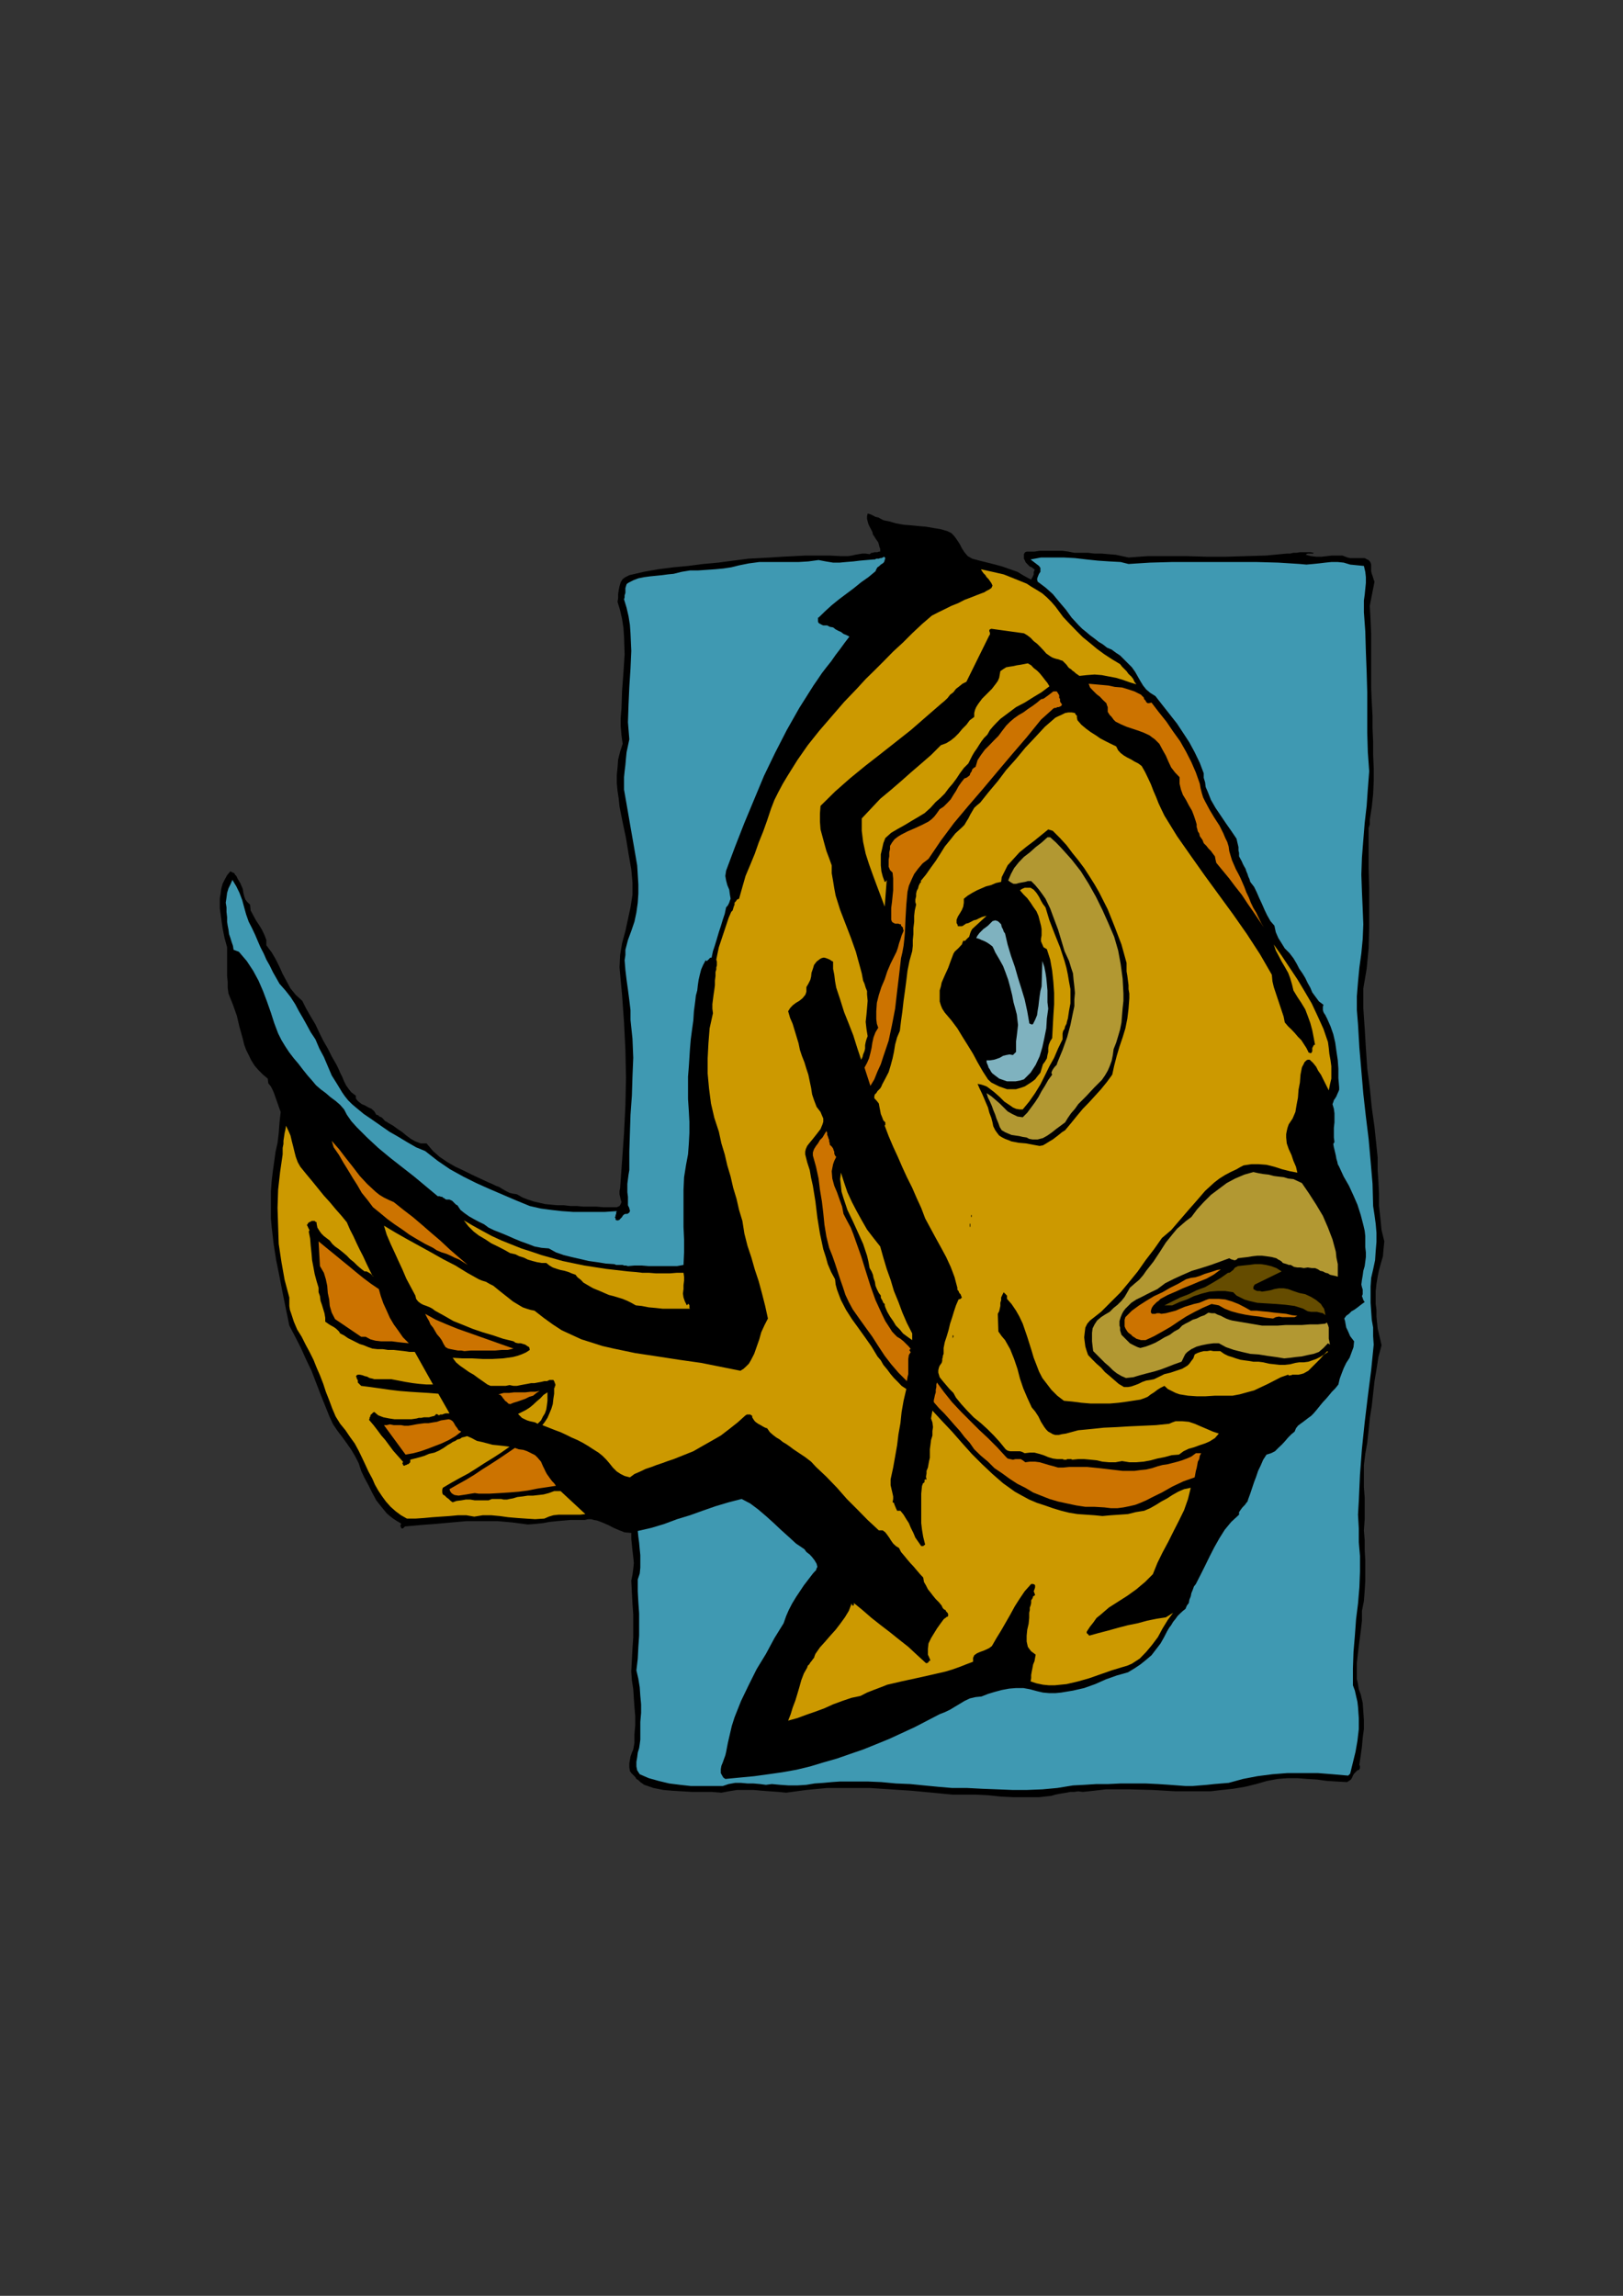 <?xml version="1.0" encoding="utf-8"?>
<!-- Created by UniConvertor 2.0rc4 (https://sk1project.net/) -->
<svg xmlns="http://www.w3.org/2000/svg" height="841.89pt" viewBox="0 0 595.276 841.89" width="595.276pt" version="1.1" xmlns:xlink="http://www.w3.org/1999/xlink" id="a2ca391e-f606-11ea-8d03-dcc15c148e23">

<rect x="0" y="0" width="595.276" height="841.89" fill="#333333" stroke="none"/>

<g>
	<path style="fill:#000000;" d="M 326.15,191.193 L 328.598,191.913 331.406,192.417 334.07,192.633 336.95,192.921 339.614,193.137 342.494,193.641 345.086,194.073 347.534,194.793 348.974,195.513 350.126,196.737 351.134,198.177 352.07,199.617 352.79,201.057 353.726,202.497 354.95,203.937 356.606,204.873 359.27,205.593 362.15,206.313 365.03,207.033 367.622,207.753 370.502,208.761 373.166,209.697 375.542,211.137 378.206,212.577 378.422,212.073 378.71,211.641 378.926,211.137 379.142,210.633 379.142,210.201 379.142,209.697 379.43,209.193 379.43,208.761 378.926,208.473 378.422,208.041 377.702,207.753 377.27,207.321 376.766,206.817 376.262,206.313 376.046,205.881 375.83,205.377 375.542,204.873 375.542,204.441 375.542,203.721 375.542,203.217 375.83,202.713 376.046,202.497 376.55,202.281 377.27,202.281 379.43,202.281 381.302,201.993 383.462,201.993 385.622,201.993 387.566,201.993 389.726,201.993 391.886,202.281 394.046,202.713 396.422,202.713 399.086,202.713 401.462,203.001 404.126,203.001 406.502,203.217 409.166,203.433 411.542,203.937 413.918,204.441 420.902,203.937 428.102,203.937 435.302,203.937 442.502,204.153 449.702,204.153 456.83,203.937 464.318,203.721 471.95,203.001 473.174,203.001 474.398,202.713 475.55,202.713 476.774,202.497 477.998,202.497 479.438,202.497 480.59,202.497 481.814,202.713 481.598,203.001 481.094,203.001 480.878,203.001 480.374,203.001 479.87,203.001 479.654,203.001 479.15,203.217 478.934,203.433 480.878,203.937 482.75,204.153 484.694,204.153 486.638,203.937 488.51,203.721 490.454,203.721 492.326,203.721 494.27,204.441 495.206,204.657 496.43,204.657 497.87,204.657 499.31,204.657 500.534,204.657 501.47,205.161 501.974,205.377 502.406,205.881 502.694,206.313 502.91,207.033 502.91,208.041 502.91,208.761 502.91,209.481 503.126,210.417 503.414,211.137 503.63,211.857 503.846,212.577 504.134,213.297 502.406,222.153 502.694,227.409 502.91,232.449 502.91,237.489 502.91,242.313 502.91,247.353 502.91,252.393 503.126,257.433 503.414,262.473 503.414,267.009 503.63,271.833 503.63,276.585 503.846,281.625 503.846,286.449 503.63,291.201 503.126,296.025 502.406,300.561 502.406,301.065 502.406,301.281 502.406,301.785 502.406,302.289 502.406,302.505 502.19,302.721 502.19,303.225 501.974,303.441 501.974,310.929 501.974,318.345 502.19,325.761 502.19,333.177 502.19,340.377 501.974,347.793 501.254,355.281 500.03,362.481 500.03,369.681 500.534,377.097 500.966,384.297 501.47,391.713 502.406,398.913 503.126,406.113 504.134,413.313 504.854,420.225 505.286,424.473 505.286,429.081 505.574,433.401 505.79,437.937 505.79,442.257 506.294,446.793 506.726,451.113 507.734,455.217 507.446,458.097 507.23,460.689 506.51,463.137 505.79,465.729 505.286,468.177 504.854,470.769 504.566,473.433 504.566,476.313 504.566,478.185 504.854,480.345 504.854,482.793 505.07,484.953 505.286,487.113 505.79,489.273 506.294,491.433 506.726,493.305 505.574,497.625 504.854,502.233 504.134,506.481 503.63,511.089 503.126,515.625 502.406,520.161 501.974,524.481 501.47,529.089 500.75,533.121 500.246,537.225 500.246,541.257 500.246,545.361 500.534,549.177 500.534,553.065 500.534,557.097 500.246,561.201 500.534,564.801 500.534,568.401 500.75,572.217 500.75,575.817 500.75,579.633 500.534,583.233 500.246,587.121 499.526,590.721 499.526,594.321 499.094,598.137 498.59,601.953 498.086,606.057 497.654,609.873 497.654,613.689 497.654,615.633 498.086,617.577 498.374,619.449 499.094,621.393 499.814,624.489 500.03,627.657 500.246,630.753 500.246,634.065 499.814,637.233 499.526,640.545 499.094,643.713 498.59,647.025 498.59,647.313 498.806,647.529 498.806,647.745 498.806,648.033 498.806,648.249 498.806,648.465 498.59,648.753 498.59,648.969 497.87,649.185 497.15,649.905 496.646,650.409 496.214,651.129 495.926,651.849 495.494,652.569 494.774,653.073 494.054,653.505 490.166,653.289 486.638,653.073 483.038,652.569 479.438,652.353 475.838,652.065 472.238,652.065 468.638,652.353 464.75,653.073 460.718,654.225 456.614,655.233 452.294,655.953 448.262,656.385 443.942,656.889 439.622,656.889 435.518,656.889 431.198,656.889 422.558,656.385 414.206,656.169 409.886,656.169 405.566,656.169 401.246,656.673 397.142,657.105 395.486,656.889 394.046,657.105 392.606,657.105 391.166,657.393 389.726,657.609 388.502,657.825 387.062,658.113 385.622,658.545 381.086,659.049 376.262,659.049 371.726,659.049 367.19,658.833 362.366,658.329 358.046,658.113 353.51,658.113 349.406,658.113 341.99,657.393 334.286,656.673 326.654,656.169 318.95,655.665 311.318,655.665 303.398,655.665 295.766,656.385 288.35,657.393 285.47,657.105 282.374,656.889 279.494,656.673 276.326,656.385 273.23,656.385 270.35,656.385 267.254,656.889 264.59,657.393 260.99,657.105 257.39,657.105 253.79,657.105 250.19,656.889 246.59,656.673 243.278,656.385 239.678,655.665 236.294,654.513 235.574,654.009 234.854,653.505 234.134,652.785 233.414,652.353 232.982,651.633 232.262,650.913 231.542,650.193 231.038,649.473 230.822,648.033 230.822,646.593 231.038,645.369 231.254,644.145 231.758,642.705 232.262,641.553 232.478,640.329 232.694,639.105 232.694,636.009 232.982,632.625 232.982,629.313 232.694,625.929 232.478,622.833 232.262,619.449 231.758,616.137 231.542,612.969 231.758,608.649 231.974,604.617 232.262,600.297 232.262,596.193 232.262,592.161 231.974,588.057 231.758,583.953 231.542,579.633 231.974,577.473 232.262,575.313 232.478,573.153 232.262,570.993 231.974,568.617 231.758,566.457 231.542,564.297 231.542,562.137 229.094,561.921 227.222,561.201 225.062,560.265 223.118,559.257 220.958,558.321 219.014,557.601 217.862,557.385 216.854,557.097 215.702,557.097 214.478,557.385 211.814,557.385 209.222,557.385 206.774,557.601 204.182,557.817 201.518,558.105 199.142,558.537 196.478,558.825 193.598,559.041 188.126,558.321 182.582,557.817 176.822,557.817 171.062,557.817 165.302,558.321 159.83,558.825 154.07,559.257 148.526,559.761 148.526,559.761 148.31,559.977 148.31,559.977 148.022,560.265 148.022,560.265 147.806,560.481 147.59,560.481 147.302,560.481 147.086,560.265 147.086,559.977 146.87,559.761 146.87,559.545 146.87,559.257 147.086,559.041 147.086,558.825 146.87,558.537 145.646,557.817 144.206,556.881 142.982,555.945 141.83,554.937 139.886,552.561 138.014,550.185 136.574,547.521 135.134,544.641 133.694,541.977 132.47,539.385 131.534,536.505 130.31,534.129 128.87,531.681 127.214,529.305 125.486,526.929 123.83,524.769 122.174,522.321 120.95,519.729 119.294,515.625 117.566,511.305 115.91,506.985 114.254,502.665 112.31,498.633 110.366,494.313 108.278,490.209 106.118,486.105 104.894,480.129 103.67,474.153 102.518,468.177 101.294,462.129 100.358,456.153 99.638,449.889 99.35,446.793 99.35,443.697 99.35,440.313 99.35,437.001 99.638,433.113 100.07,429.513 100.574,425.913 101.078,422.313 101.798,419.073 102.23,415.473 102.518,411.585 102.95,407.769 102.518,406.617 102.014,405.177 101.51,403.737 101.078,402.513 100.574,401.073 100.07,399.849 99.35,398.409 98.414,397.257 98.198,395.529 96.47,394.089 94.814,392.433 93.374,390.777 92.15,388.833 91.214,386.889 90.278,385.017 89.558,383.073 89.054,380.913 87.83,376.593 86.894,372.561 85.454,368.457 83.798,364.353 83.51,362.193 83.51,360.033 83.294,357.873 83.294,355.713 83.294,353.553 83.294,351.393 83.294,349.521 83.294,347.361 82.358,343.977 81.638,340.377 81.134,336.777 80.63,333.177 80.63,331.305 80.63,329.361 80.918,327.705 81.134,325.977 81.638,324.105 82.358,322.665 83.294,320.937 84.518,319.497 84.95,319.785 85.454,320.001 85.958,320.217 86.174,320.721 86.678,321.225 86.894,321.657 87.11,322.161 87.398,322.665 88.118,323.817 88.55,324.825 89.054,325.977 89.27,327.417 89.558,328.641 89.99,329.865 90.71,330.801 91.718,331.737 91.934,333.897 92.87,335.625 93.878,337.497 95.03,339.225 96.038,340.881 96.974,342.825 97.694,344.697 97.694,346.641 99.638,349.233 101.078,351.681 102.518,354.561 103.67,357.153 105.11,359.817 106.55,362.481 108.494,364.857 110.87,367.017 112.31,369.897 113.966,372.777 115.694,375.657 117.134,378.753 118.574,381.633 120.23,384.513 121.67,387.393 123.326,390.273 124.046,391.713 124.766,393.369 125.486,394.809 126.206,396.537 126.926,397.977 127.934,399.417 128.87,400.569 130.526,401.793 130.526,402.729 130.814,403.233 131.246,403.737 131.75,404.169 132.686,404.889 133.91,405.393 135.134,406.113 136.286,406.617 137.294,407.553 138.014,408.777 138.734,408.993 139.166,409.425 139.886,409.713 140.39,410.145 140.822,410.649 141.326,411.153 141.83,411.369 142.55,411.873 144.206,412.809 145.862,414.033 147.59,415.185 149.03,416.409 150.686,417.633 152.342,418.569 154.286,419.289 156.446,419.289 158.822,422.097 161.27,424.257 164.15,426.201 167.03,427.857 170.126,429.297 173.006,430.737 176.102,432.177 179.198,433.617 180.422,434.121 181.862,434.841 183.086,435.273 184.238,435.993 185.462,436.713 186.902,437.433 188.126,437.721 189.566,437.937 191.726,439.161 193.598,439.881 195.758,440.601 197.702,441.033 199.862,441.537 202.022,441.753 204.398,441.969 206.774,441.969 209.222,442.257 211.598,442.257 213.974,442.473 216.422,442.473 218.798,442.473 221.174,442.689 223.622,442.689 226.214,442.689 227.222,442.257 227.654,441.537 227.942,440.817 227.654,439.881 227.438,438.873 227.222,437.937 227.222,436.713 227.438,435.777 228.158,425.697 228.878,415.473 229.382,405.393 229.598,395.313 229.382,385.017 228.878,374.937 228.158,364.857 227.222,354.777 227.438,350.241 228.158,345.921 229.382,341.385 230.318,337.065 231.254,332.745 231.974,328.137 231.974,325.761 231.974,323.601 231.758,321.225 231.542,318.777 230.534,313.089 229.598,307.329 228.374,301.569 227.222,295.809 226.934,292.929 226.502,290.049 226.214,287.169 226.214,284.289 226.502,281.409 226.718,278.529 227.438,275.649 228.374,272.769 227.942,269.673 227.654,266.289 227.654,263.193 227.942,259.809 228.158,253.329 228.662,246.633 229.094,239.937 228.878,233.457 228.662,230.289 228.158,226.977 227.438,223.809 226.502,220.713 226.718,219.273 226.718,217.833 226.934,216.393 227.222,214.953 227.654,213.513 228.374,212.361 229.382,211.641 230.822,210.921 236.078,209.697 241.334,208.761 246.878,208.041 252.35,207.537 257.894,206.817 263.438,206.313 268.91,205.593 274.454,204.873 278.486,204.657 282.59,204.441 286.91,204.153 291.23,203.937 295.55,203.721 299.798,203.721 304.118,203.721 308.438,203.937 309.878,203.937 311.03,203.937 312.47,203.721 313.694,203.433 314.918,203.217 316.358,203.001 317.51,203.001 318.95,203.217 319.238,203.001 319.67,202.713 320.174,202.713 320.678,202.497 321.398,202.497 321.83,202.497 322.334,202.281 322.838,202.281 322.838,201.273 322.55,200.553 322.334,199.617 322.118,198.897 321.614,198.177 321.11,197.457 320.678,196.737 320.174,196.017 319.958,195.081 319.454,194.073 318.95,193.137 318.518,192.201 318.23,191.193 318.014,190.257 318.014,189.321 318.23,188.313 319.238,188.601 320.174,189.033 321.11,189.537 322.118,189.753 323.054,190.257 323.99,190.761 324.998,190.977 326.15,191.193 Z" />
	<path style="fill:#3f99b2;" d="M 324.71,204.657 L 324.494,205.377 324.278,206.097 323.774,206.601 323.054,207.033 322.55,207.537 321.83,208.041 321.398,208.761 321.11,209.481 318.518,211.641 315.854,213.513 313.19,215.673 310.598,217.617 307.718,219.777 305.054,221.937 302.678,224.097 300.23,226.473 300.014,226.473 300.014,226.689 300.014,226.977 300.014,227.193 300.014,227.409 300.014,227.409 300.014,227.697 300.014,227.913 300.23,228.417 300.518,228.633 300.95,228.849 301.454,229.137 301.958,229.353 302.39,229.353 302.894,229.353 303.398,229.353 304.334,229.857 305.558,230.073 306.494,230.793 307.43,231.297 308.438,231.729 309.374,232.449 310.598,232.953 311.534,233.457 309.878,235.617 308.15,237.993 306.494,240.153 304.838,242.529 303.11,244.689 301.454,246.849 299.798,249.297 298.358,251.385 293.174,259.593 288.566,267.729 284.246,276.153 280.214,284.505 276.614,293.145 273.014,301.785 269.63,310.425 266.318,319.281 266.03,321.225 266.318,322.881 266.75,324.537 267.47,326.265 267.686,327.921 267.974,329.577 267.686,330.297 267.47,331.017 266.966,332.025 266.318,332.745 265.814,335.121 265.094,337.281 264.374,339.657 263.654,341.817 262.934,344.265 262.214,346.641 261.494,348.801 260.99,351.177 260.558,351.177 260.27,351.393 260.054,351.681 259.838,351.897 259.55,352.113 259.334,352.401 259.118,352.401 258.83,352.113 257.894,353.841 257.174,355.497 256.67,357.441 256.238,359.313 255.95,361.257 255.734,363.201 255.23,365.073 255.014,367.017 254.51,370.833 254.294,374.217 253.79,377.817 253.358,381.129 253.07,384.513 252.854,387.897 252.638,391.209 252.35,394.809 252.35,398.913 252.35,403.017 252.638,407.337 252.854,411.369 252.854,415.473 252.638,419.505 252.35,423.321 251.63,427.137 250.91,431.673 250.694,436.281 250.694,440.817 250.694,445.353 250.694,449.889 250.91,454.497 250.91,459.249 250.694,463.857 248.318,464.289 245.87,464.289 243.278,464.289 240.614,464.289 237.95,464.289 235.358,464.073 232.694,464.073 230.318,464.289 229.598,464.073 228.878,464.073 228.374,463.857 227.654,463.857 227.222,463.857 226.502,463.857 225.998,463.857 225.278,463.569 222.182,463.353 219.014,462.849 215.918,462.417 212.822,461.697 209.654,460.977 206.774,460.257 203.894,459.249 201.302,457.809 198.638,457.593 196.046,457.089 193.598,456.153 191.006,455.217 188.558,454.209 185.966,453.057 183.518,452.049 181.142,451.113 179.198,450.177 177.542,448.953 175.598,448.017 173.726,447.009 172.07,446.073 170.342,444.849 168.902,443.697 167.75,441.969 167.246,441.753 166.742,441.249 166.31,440.817 165.806,440.313 165.302,440.097 164.87,439.881 164.15,439.881 163.646,439.881 163.142,439.593 162.926,439.377 162.422,439.161 162.206,438.873 161.702,438.873 161.27,438.657 160.982,438.657 160.55,438.657 156.23,435.057 151.91,431.457 147.302,427.857 142.982,424.473 138.734,420.945 134.63,417.129 132.686,415.185 130.814,413.313 128.87,411.153 127.214,408.777 126.206,406.833 124.766,405.177 123.11,403.737 121.166,402.297 119.51,400.857 117.566,399.417 115.91,397.977 114.47,396.249 112.814,394.377 111.086,392.217 109.43,390.057 107.774,388.113 106.118,385.953 104.678,383.793 103.238,381.417 102.014,378.969 100.574,375.153 99.35,371.337 97.91,367.233 96.47,363.417 94.814,359.601 92.87,356.001 90.494,352.401 87.614,349.017 85.67,348.297 85.454,346.857 84.95,345.417 84.518,343.977 84.014,342.537 83.798,340.881 83.51,339.441 83.294,338.001 83.294,336.345 83.078,334.401 83.078,332.745 82.79,331.017 83.078,329.145 83.294,327.417 83.798,325.761 84.518,324.321 85.238,322.665 86.678,325.041 87.83,327.417 88.838,330.081 89.558,332.745 90.278,335.337 91.214,338.001 92.438,340.377 93.59,342.825 94.598,345.201 95.534,347.361 96.758,349.737 97.694,351.897 98.918,354.057 100.07,356.433 101.294,358.593 102.518,360.753 104.678,363.201 106.55,365.577 108.278,368.241 109.646,370.833 111.086,373.281 112.526,375.873 113.966,378.537 115.694,381.129 117.134,384.513 118.79,387.609 120.23,390.993 121.67,394.377 123.614,397.473 125.486,400.569 126.494,402.009 127.646,403.449 129.086,404.889 130.526,406.113 133.406,408.489 136.574,410.649 139.67,412.809 142.766,414.969 146.15,416.913 149.246,418.785 152.63,420.729 155.942,422.097 160.55,425.697 165.086,428.793 169.91,431.457 174.662,433.833 179.486,435.993 184.526,438.153 189.566,440.313 194.318,442.257 198.422,443.193 202.238,443.697 206.054,444.129 210.158,444.417 213.974,444.417 218.078,444.417 221.894,444.417 226.214,444.129 225.998,444.633 225.998,445.137 225.782,445.569 225.782,446.073 225.494,446.289 225.782,446.793 225.782,447.297 226.214,447.513 226.718,447.513 227.222,447.297 227.654,446.793 228.158,446.289 228.374,445.857 228.878,445.353 229.382,445.137 230.102,445.137 230.534,444.849 230.822,444.633 231.038,444.129 231.038,443.697 230.822,443.409 230.822,442.977 230.534,442.473 230.318,441.969 230.318,440.601 230.318,438.873 230.102,437.217 230.102,435.777 230.102,434.121 230.318,432.393 230.534,430.737 230.822,429.081 230.822,422.313 231.038,415.473 231.254,408.777 231.758,401.793 231.974,394.809 232.262,387.897 231.974,380.913 231.254,374.001 231.254,370.401 230.822,366.801 230.318,362.913 229.814,359.313 229.382,355.713 229.094,352.113 229.382,350.241 229.382,348.297 229.814,346.641 230.318,344.697 231.542,341.385 232.694,338.001 233.414,334.617 233.918,331.017 234.134,327.705 234.134,324.321 233.918,320.721 233.702,317.337 232.478,310.209 231.254,303.225 230.102,296.529 228.878,289.545 228.878,287.385 228.878,285.009 229.094,282.849 229.382,280.473 229.598,278.025 229.814,275.865 230.318,273.489 230.822,271.113 230.318,264.849 230.534,258.369 230.822,251.889 231.254,245.193 231.542,238.713 231.254,232.233 231.038,229.137 230.534,225.969 229.814,222.873 228.878,219.777 229.094,219.057 229.094,218.337 229.382,217.401 229.382,216.681 229.382,215.673 229.598,214.953 229.814,214.233 230.318,213.801 232.262,212.793 234.134,212.073 236.294,211.641 238.454,211.353 240.614,211.137 242.774,210.921 244.934,210.633 247.094,210.417 249.974,209.697 253.07,209.193 255.95,209.193 259.118,208.977 262.214,208.761 265.31,208.473 268.19,208.041 271.07,207.321 274.67,206.601 278.486,206.097 282.086,206.097 285.686,206.097 289.286,206.097 292.886,206.097 296.486,205.881 300.23,205.377 302.894,205.881 305.558,206.313 307.934,206.313 310.31,206.097 312.974,205.881 315.35,205.593 317.798,205.377 320.39,205.161 320.894,205.161 321.398,204.873 321.83,204.873 322.334,204.873 322.838,204.657 323.27,204.657 323.774,204.441 324.278,204.153 324.71,204.657 Z M 413.918,206.817 L 421.838,206.313 429.758,206.097 437.678,206.097 445.382,206.097 453.302,206.097 460.934,206.097 468.854,206.313 476.774,206.817 479.15,207.033 481.598,206.817 483.758,206.601 486.134,206.313 488.294,206.097 490.67,206.097 492.83,206.313 495.206,207.033 500.246,207.537 500.75,209.697 500.966,211.641 500.966,213.801 500.75,215.961 500.534,218.121 500.246,220.209 500.246,222.369 500.246,224.529 500.75,231.513 500.966,238.929 501.254,246.417 501.47,253.833 501.47,261.249 501.47,268.665 501.686,275.865 502.19,282.849 501.686,289.329 501.254,295.521 500.534,301.785 500.03,308.049 499.526,314.457 499.31,320.721 499.526,326.985 499.814,333.465 500.03,338.937 499.814,344.265 499.31,349.521 498.59,354.777 498.086,360.033 497.654,365.361 497.654,367.953 497.654,370.401 497.87,372.993 498.086,375.657 498.59,384.297 499.31,392.649 500.03,401.073 500.966,409.425 501.974,417.633 502.694,425.697 503.414,434.121 503.63,442.257 504.134,445.569 504.566,448.737 504.854,452.049 504.854,455.433 504.566,458.817 504.35,462.129 503.63,465.513 502.91,468.609 502.694,471.777 502.694,474.585 502.694,477.753 502.91,480.849 503.126,483.945 503.63,486.825 503.63,489.993 503.846,493.089 502.91,502.449 501.686,512.025 500.534,521.601 499.526,531.249 498.806,540.825 498.374,550.401 498.086,555.441 498.374,560.481 498.374,565.521 498.806,570.561 498.806,576.321 498.59,582.081 498.086,588.057 497.366,593.817 496.934,599.793 496.43,605.769 496.214,611.817 496.214,618.009 496.934,619.953 497.366,621.897 497.87,624.057 498.086,625.929 498.374,630.033 498.374,634.065 497.87,638.385 497.15,642.489 496.214,646.305 495.206,650.409 494.486,651.129 488.726,650.625 483.254,650.193 477.71,650.193 472.238,650.193 466.694,650.625 461.15,651.345 455.894,652.353 450.638,653.793 447.974,654.009 445.382,654.225 442.718,654.513 440.054,654.729 437.462,654.945 434.798,654.945 431.918,654.729 429.038,654.513 424.718,654.225 420.182,654.009 415.646,654.009 411.038,654.009 406.502,654.225 402.182,654.225 397.646,654.513 393.542,654.729 387.782,655.665 382.31,656.169 376.766,656.385 371.222,656.385 365.75,656.169 360.206,655.953 354.734,655.665 349.19,655.665 344.15,655.233 338.894,654.729 333.854,654.225 328.598,654.009 323.27,653.505 318.23,653.289 312.974,653.289 308.15,653.289 305.054,653.505 301.958,653.793 298.79,654.009 295.766,654.513 292.454,654.729 289.286,654.729 286.19,654.513 283.094,654.225 280.934,654.513 278.774,654.225 276.326,654.009 274.166,654.009 271.79,653.793 269.63,653.793 267.254,654.225 265.094,654.945 261.278,654.945 257.39,654.945 253.358,654.945 249.47,654.513 245.438,654.009 241.55,653.073 237.95,652.065 234.638,650.625 233.702,649.185 233.414,647.745 233.414,646.089 233.702,644.433 233.918,642.705 234.422,641.049 234.638,639.609 234.854,637.953 234.854,634.569 234.854,631.473 235.142,628.089 235.142,624.993 234.854,621.897 234.638,618.729 234.134,615.633 233.414,612.537 233.918,608.217 234.134,603.897 234.422,599.793 234.422,595.761 234.422,591.657 234.134,587.553 233.918,583.521 233.918,579.201 234.638,577.041 234.854,574.881 234.854,572.721 234.854,570.273 234.638,568.113 234.422,565.737 234.134,563.577 233.918,561.417 238.958,560.265 243.71,558.825 248.318,557.097 253.07,555.657 257.678,554.001 262.43,552.345 267.254,550.905 272.006,549.681 275.174,551.337 278.054,553.497 280.934,555.945 283.814,558.537 286.406,560.985 289.286,563.577 291.95,566.025 295.046,568.113 295.766,569.121 296.99,570.057 297.854,570.993 298.79,572.217 299.51,573.441 299.798,574.593 299.51,575.097 299.294,575.817 298.79,576.321 298.142,577.041 296.486,579.201 294.83,581.361 293.39,583.521 291.95,585.681 290.51,588.057 289.286,590.433 288.35,592.593 287.414,595.257 284.03,600.729 280.934,606.489 277.55,612.033 274.67,617.793 271.79,623.769 269.414,629.745 268.406,632.913 267.686,636.009 266.966,639.105 266.318,642.489 266.03,643.713 265.598,644.865 265.094,646.305 264.59,647.529 264.374,648.753 264.374,650.193 264.59,650.625 264.878,651.129 265.31,651.849 266.03,652.353 271.286,651.849 276.614,651.345 281.87,650.625 286.91,649.905 292.166,648.969 297.206,647.745 301.958,646.305 306.998,644.865 311.75,643.209 316.574,641.553 321.398,639.609 326.15,637.665 335.51,633.345 344.654,628.593 346.526,627.873 348.47,626.937 350.126,625.929 352.07,624.777 353.726,623.769 355.67,622.833 357.83,622.329 359.99,622.113 362.366,621.177 364.742,620.457 367.406,619.737 370.07,619.233 372.662,619.017 375.326,619.017 377.702,619.449 380.366,620.169 382.526,620.673 384.902,620.889 387.062,620.889 389.222,620.673 393.542,619.953 397.646,619.017 401.678,617.577 405.566,615.849 409.598,614.409 413.702,613.257 416.078,611.817 418.238,610.377 420.398,608.649 422.342,606.993 423.998,604.833 425.654,602.673 426.878,600.513 428.102,598.137 428.822,596.913 429.542,595.977 430.262,594.753 431.198,593.601 431.918,592.593 432.854,591.657 433.862,590.721 434.798,590.001 435.302,588.777 436.022,587.841 436.238,586.617 436.742,585.393 436.958,584.241 437.462,583.017 437.894,581.793 438.614,580.857 440.342,577.473 441.998,574.161 443.654,570.777 445.382,567.393 447.254,564.081 449.198,560.985 451.574,558.105 454.454,555.441 454.454,554.505 454.958,553.785 455.462,553.065 455.894,552.561 456.614,551.841 457.118,551.121 457.55,550.617 457.838,549.681 458.558,547.737 459.278,545.577 459.998,543.417 460.718,541.545 461.438,539.385 462.374,537.441 463.31,535.281 464.534,533.409 466.19,532.905 467.63,532.185 468.854,530.961 470.078,529.809 471.23,528.585 472.454,527.145 473.678,525.921 474.83,524.985 475.334,523.761 476.054,522.825 476.99,522.105 477.998,521.385 478.934,520.665 479.87,519.945 480.878,519.225 481.814,518.289 483.038,516.849 484.19,515.409 485.198,514.185 486.35,512.961 487.574,511.521 488.51,510.369 489.734,509.145 490.886,507.705 491.39,505.545 492.11,503.601 492.83,501.729 493.766,499.785 494.99,497.913 495.71,495.969 496.43,494.025 496.646,491.865 495.926,490.929 495.206,489.993 494.774,488.985 494.27,487.833 493.766,486.825 493.55,485.673 493.334,484.449 493.046,483.513 493.766,482.505 494.774,481.785 495.71,480.849 496.646,480.345 497.654,479.625 498.59,478.905 499.526,478.185 500.534,477.465 500.03,476.745 499.814,476.025 499.526,475.305 499.814,474.585 499.814,473.649 499.814,472.929 499.526,471.993 499.31,471.057 499.526,469.329 499.814,467.673 500.03,466.017 500.534,464.289 500.75,462.633 500.966,460.977 500.966,459.249 500.75,457.377 500.75,455.217 500.75,453.273 500.534,451.329 500.03,449.169 499.094,445.569 497.87,441.753 496.43,438.441 494.774,434.841 492.83,431.457 491.174,427.857 490.67,426.921 490.454,425.913 490.166,424.977 489.95,423.753 489.734,422.817 489.446,421.593 489.23,420.729 489.014,419.505 489.446,418.785 489.23,417.129 489.23,415.185 489.23,413.529 489.446,411.585 489.446,409.929 489.446,408.273 489.23,406.617 488.726,404.889 489.014,404.169 489.23,403.449 489.734,402.729 490.166,402.009 490.454,401.289 490.886,400.353 491.174,399.633 491.174,398.697 490.886,395.313 490.886,391.929 490.67,388.833 490.166,385.449 489.734,382.353 489.014,379.257 488.006,376.377 486.638,373.281 486.35,372.777 486.134,372.273 485.63,371.553 485.414,371.121 485.198,370.401 485.198,369.897 485.198,369.177 485.414,368.457 483.758,367.233 482.534,365.577 481.31,363.921 480.59,362.193 479.654,360.537 478.718,358.593 477.71,356.937 476.558,355.281 475.55,353.337 474.398,351.393 472.958,349.521 471.23,347.793 470.078,345.921 468.854,343.977 467.918,341.817 467.414,339.441 465.974,337.785 464.75,335.625 463.814,333.681 462.878,331.521 461.87,329.361 460.934,327.201 459.998,325.257 458.558,323.385 458.27,322.377 457.838,321.441 457.55,320.505 457.118,319.497 456.83,318.561 456.398,317.841 455.894,316.905 455.462,315.897 454.958,314.961 454.454,314.025 454.454,312.801 454.238,311.865 454.238,310.641 454.022,309.705 453.734,308.481 453.518,307.545 451.574,304.665 449.702,302.001 447.758,299.121 445.814,296.241 444.158,293.361 442.934,290.265 442.214,288.609 441.998,286.881 441.494,285.225 441.494,283.569 440.054,279.753 438.182,275.865 436.238,272.265 434.078,268.953 431.702,265.353 429.038,261.969 426.374,258.585 423.782,255.273 421.838,254.049 420.398,252.825 419.246,251.385 418.238,249.729 417.302,248.073 416.366,246.417 415.142,244.689 413.702,243.249 412.262,241.809 410.822,240.369 409.382,239.433 407.726,238.209 405.998,237.489 404.558,236.337 402.902,235.329 401.462,234.177 399.806,232.953 398.366,231.729 396.926,230.577 395.702,229.353 393.038,226.473 390.95,223.593 388.502,220.713 386.126,217.833 383.462,215.457 380.582,213.297 380.366,212.361 380.582,211.641 380.87,210.921 381.086,210.417 381.59,209.697 381.59,208.977 381.59,208.257 381.086,207.537 377.99,205.161 381.806,204.441 386.126,204.441 390.23,204.441 394.262,204.657 398.582,205.161 402.686,205.593 407.006,205.881 411.038,206.097 413.918,206.817 Z" />
	<path style="fill:#cc9900;" d="M 389.942,226.257 L 392.39,228.849 394.766,231.297 397.142,233.673 399.806,235.833 402.398,237.993 405.062,239.937 407.942,241.809 410.822,243.537 411.542,244.473 412.478,245.409 413.198,246.129 413.918,247.137 414.926,248.073 415.646,249.009 416.078,250.017 416.798,250.953 414.422,250.233 411.758,249.297 409.382,248.577 406.718,248.073 404.126,247.569 401.462,247.353 398.582,247.569 395.918,247.857 395.198,247.353 394.478,246.849 394.046,246.417 393.326,245.913 392.822,245.409 392.102,244.977 391.67,244.473 391.166,243.753 390.446,243.033 389.726,242.313 389.006,242.097 388.286,241.809 387.35,241.593 386.63,241.377 385.91,241.089 385.19,240.657 383.75,239.649 382.742,238.497 381.59,237.273 380.366,236.049 379.142,235.113 377.99,233.889 376.766,232.953 375.542,232.233 363.59,230.577 363.086,230.793 362.87,231.009 362.87,231.297 362.87,231.513 363.086,232.017 363.086,232.233 363.086,232.737 362.87,232.953 354.446,250.017 353.006,250.737 351.854,251.673 350.63,252.609 349.694,253.833 348.47,254.769 347.534,255.993 346.31,257.145 345.086,258.153 339.614,262.905 334.07,267.729 328.598,272.049 322.838,276.585 317.294,280.905 311.75,285.441 306.278,290.265 300.95,295.521 300.734,298.401 300.734,301.281 300.95,304.161 301.67,306.825 302.39,309.489 303.11,312.081 304.118,314.745 305.054,317.337 305.054,320.217 305.558,323.097 305.99,325.761 306.494,328.425 308.15,333.681 310.094,338.721 312.038,343.761 313.91,349.017 314.63,351.681 315.35,354.273 316.07,356.937 316.574,359.601 317.078,360.753 317.51,362.193 318.014,363.417 318.014,364.641 318.23,367.017 318.014,369.681 317.798,372.057 317.51,374.721 317.798,377.313 318.23,379.977 317.798,381.129 317.51,382.137 317.294,383.289 317.294,384.513 317.078,385.449 316.574,386.673 316.358,387.609 315.854,388.617 314.414,384.297 312.974,379.689 311.318,375.441 309.59,371.121 308.15,366.513 306.71,362.193 306.278,359.817 305.99,357.441 305.558,355.281 305.558,352.617 305.054,352.401 304.334,351.897 303.83,351.681 303.11,351.393 302.39,351.177 301.958,351.177 301.238,351.393 300.734,351.681 299.51,352.617 298.574,353.841 298.142,355.281 297.638,356.721 297.494,358.161 297.206,359.313 296.486,360.753 295.766,361.977 295.766,362.913 295.766,363.633 295.55,364.353 295.334,364.857 294.326,366.081 293.174,367.017 291.95,367.737 290.726,368.673 289.79,369.681 289.07,370.833 289.79,373.281 290.726,375.441 291.446,377.817 292.166,380.193 292.886,382.569 293.39,385.017 294.11,387.177 295.046,389.553 295.766,391.929 296.486,394.089 296.99,396.537 297.494,398.913 297.854,401.289 298.574,403.449 299.51,405.897 300.95,407.769 301.454,408.993 301.958,410.145 301.958,411.369 301.67,412.305 300.95,414.033 299.51,415.905 298.142,417.633 296.774,419.289 296.054,420.225 295.55,421.377 295.334,422.313 295.334,423.321 296.054,426.201 296.99,429.081 297.494,431.961 298.142,434.841 299.078,440.601 299.798,446.577 300.734,452.337 301.958,458.097 302.894,460.977 303.614,463.569 304.838,466.449 306.278,469.113 306.494,471.057 306.998,472.929 307.718,474.873 308.438,476.745 310.31,480.345 312.47,483.729 314.918,487.113 317.294,490.425 319.67,493.809 321.83,497.409 323.054,498.849 323.99,500.505 325.43,502.233 326.654,503.889 327.878,505.329 329.318,506.769 330.686,508.209 332.414,509.361 331.406,513.681 330.686,517.785 330.254,521.889 329.534,525.921 329.03,530.025 328.31,534.129 327.59,538.161 326.654,542.481 326.654,543.417 326.654,544.641 326.87,545.577 327.158,546.801 327.374,547.737 327.59,548.745 327.59,549.681 327.374,550.905 327.878,551.121 328.094,551.841 328.31,552.345 328.598,553.065 328.814,553.497 329.03,554.001 329.534,554.001 330.254,554.001 331.406,555.441 332.414,557.097 333.35,558.537 334.07,560.265 335.006,562.137 335.726,563.865 336.734,565.305 337.886,566.961 338.174,566.961 338.174,566.961 338.39,566.961 338.606,566.961 338.894,566.673 339.11,566.673 339.11,566.457 339.326,566.457 338.606,563.577 338.174,560.985 337.886,558.537 337.886,555.945 337.886,553.065 337.886,550.401 337.886,547.737 338.174,544.857 338.39,544.425 338.39,544.137 338.606,543.921 338.894,543.705 339.11,543.417 339.11,542.985 339.11,542.697 339.326,542.481 339.326,542.481 339.326,542.481 339.326,542.481 339.326,542.481 339.614,542.481 339.614,542.697 339.614,542.697 339.83,542.481 339.614,541.545 339.83,540.321 339.83,539.385 340.334,538.161 340.55,536.937 340.766,535.785 341.054,534.561 341.054,533.409 341.054,531.465 341.27,529.809 341.486,528.081 341.99,526.425 341.99,524.769 342.206,523.329 341.99,521.601 341.486,520.161 341.99,517.281 345.59,521.169 349.19,524.985 352.79,529.089 356.39,533.121 360.206,536.937 364.022,540.537 367.91,543.921 372.23,547.017 374.822,548.457 377.486,549.897 380.366,551.121 383.246,552.057 386.126,553.065 389.222,554.001 392.102,554.721 395.198,555.225 398.366,555.441 401.462,555.657 404.342,555.945 407.438,555.657 410.606,555.441 413.702,555.225 416.582,554.505 419.678,554.001 421.838,553.065 423.998,551.841 425.942,550.617 428.102,549.465 429.974,548.241 432.134,547.017 434.294,546.081 436.742,545.577 435.734,549.681 434.294,553.785 432.422,557.601 430.478,561.417 428.534,565.305 426.374,569.337 424.502,573.153 422.846,577.257 421.406,578.697 419.966,580.137 418.238,581.577 416.798,582.801 413.486,585.177 410.102,587.337 406.718,589.497 403.622,592.161 402.182,593.313 400.958,595.041 399.806,596.481 398.582,598.353 398.582,598.569 398.582,598.857 398.582,598.857 398.798,599.073 399.086,599.289 399.086,599.289 399.302,599.577 399.518,599.793 402.902,598.857 406.502,597.921 410.102,596.913 413.702,595.977 417.302,595.257 420.686,594.321 424.286,593.601 427.598,593.097 430.262,591.441 428.318,594.033 426.374,597.201 424.718,600.297 422.558,603.177 420.398,605.769 418.022,608.217 416.582,609.153 415.142,610.089 413.486,610.809 411.758,611.313 407.726,612.537 403.622,613.977 399.518,615.417 395.486,616.569 393.326,617.073 391.166,617.577 389.006,617.793 386.846,618.009 384.686,618.009 382.526,617.793 380.15,617.289 377.99,616.569 378.206,615.417 378.206,614.193 378.422,612.969 378.71,611.529 378.926,610.377 379.43,609.153 379.646,607.929 379.862,606.777 378.926,606.057 378.206,605.553 377.486,604.617 376.982,603.897 376.55,601.953 376.55,599.793 376.766,597.633 377.27,595.473 377.486,593.313 377.486,591.441 377.702,590.433 377.702,589.497 377.99,588.777 378.206,587.841 378.206,586.833 378.71,586.113 378.926,585.393 379.646,584.961 379.43,584.241 379.142,583.521 379.43,582.801 379.646,582.081 379.646,581.361 379.43,581.073 378.926,580.857 378.206,580.857 375.83,583.521 373.886,586.401 372.23,588.993 370.502,592.161 368.846,595.041 367.19,597.921 365.462,600.729 363.806,603.609 362.87,604.329 361.862,604.833 360.71,605.337 359.486,605.769 358.334,606.273 357.326,606.993 357.11,607.497 356.894,607.929 356.894,608.649 356.894,609.369 354.23,610.377 351.854,611.313 349.19,612.249 346.814,612.969 341.486,614.193 336.014,615.417 330.686,616.569 325.43,617.793 323.054,618.729 320.39,619.737 318.014,620.673 315.638,621.897 312.254,622.617 308.87,623.769 305.558,624.993 302.39,626.433 299.078,627.657 295.766,628.809 292.454,630.033 289.07,630.969 290.006,628.593 290.726,626.217 291.734,623.553 292.454,621.177 293.174,618.729 293.894,616.137 294.83,613.689 296.054,611.529 296.27,610.809 296.774,610.377 297.206,609.657 297.638,609.153 298.142,608.433 298.574,607.929 298.79,607.209 299.078,606.489 300.734,604.113 302.678,601.953 304.55,599.793 306.494,597.633 308.15,595.473 309.878,593.097 311.318,590.721 312.254,588.273 312.254,587.841 312.254,587.841 312.254,588.057 312.47,588.273 312.47,588.561 312.47,588.561 312.758,588.777 312.974,588.777 313.19,588.561 313.19,587.841 316.358,590.433 319.67,593.313 323.054,595.977 326.438,598.569 329.75,601.233 333.134,603.897 336.23,606.777 339.614,609.873 339.83,609.873 340.046,609.873 340.334,609.657 340.55,609.657 340.55,609.369 340.766,609.153 341.054,608.937 341.27,608.937 340.766,607.713 340.334,606.777 340.334,605.769 340.334,604.617 340.55,602.673 341.486,600.729 342.494,599.073 343.646,597.201 344.87,595.473 346.094,593.817 346.31,593.601 346.526,593.601 346.526,593.313 346.814,593.313 347.03,593.097 347.246,592.881 347.534,592.881 347.75,592.593 347.75,591.873 347.534,591.441 347.03,590.937 346.814,590.433 346.31,590.217 345.806,589.713 345.59,589.281 345.374,588.777 344.366,587.553 343.214,586.401 342.206,585.177 341.27,583.953 340.334,582.801 339.614,581.361 338.894,580.137 338.606,578.481 337.454,577.257 336.23,575.817 335.006,574.377 333.854,573.153 332.63,571.713 331.694,570.561 330.47,569.121 329.75,567.681 328.598,566.961 327.59,566.025 326.87,565.017 326.15,563.865 325.43,562.857 324.71,561.921 323.774,561.201 322.334,561.201 318.23,557.385 314.414,553.497 310.598,549.681 306.998,545.577 303.11,541.545 299.294,537.945 297.494,536.001 295.334,534.345 293.174,532.905 291.014,531.465 289.79,530.529 288.35,529.521 287.126,528.801 285.974,527.865 284.75,527.145 283.526,526.209 282.374,525.201 281.366,523.761 280.646,523.545 279.71,523.041 278.99,522.609 278.054,522.105 277.334,521.601 276.83,521.169 276.326,520.449 275.894,519.729 275.894,519.225 275.606,519.009 275.174,518.721 274.886,518.721 274.67,518.721 274.166,518.721 273.95,518.721 273.446,519.009 270.566,521.601 267.47,524.049 264.374,526.425 260.99,528.369 257.678,530.241 254.294,532.185 250.694,533.625 247.094,535.065 244.934,535.785 242.99,536.505 240.83,537.225 238.958,537.945 236.798,538.665 234.854,539.601 232.694,540.537 231.038,541.761 229.094,541.257 227.654,540.537 226.214,539.601 224.774,538.161 223.622,536.721 222.398,535.281 220.958,533.841 219.518,532.689 217.574,531.465 215.702,530.241 213.758,529.089 211.814,528.081 209.654,527.145 207.782,526.209 205.622,525.201 203.678,524.481 198.926,522.609 199.862,521.385 200.798,519.945 201.518,518.289 202.238,516.561 202.742,514.905 202.958,512.961 203.246,511.089 203.246,508.929 203.462,508.929 203.462,508.425 203.678,508.209 203.678,507.921 203.678,507.489 203.462,507.201 203.462,506.985 203.246,506.481 202.958,506.049 202.526,506.049 202.022,506.049 201.518,506.049 201.086,506.265 200.582,506.481 200.078,506.481 199.646,506.481 198.422,506.769 197.198,506.985 196.046,507.201 194.822,507.201 193.382,507.489 192.158,507.705 191.006,507.921 189.566,508.209 188.342,508.209 186.902,507.921 185.462,508.209 184.022,508.209 182.582,508.209 181.358,508.209 179.918,508.209 178.766,507.705 177.038,506.481 175.382,505.329 173.726,504.105 172.07,503.169 170.342,501.945 168.686,500.793 167.246,499.569 166.022,497.913 169.622,498.129 173.222,498.129 177.038,498.345 180.638,498.345 184.526,498.129 188.126,497.625 189.782,497.193 191.222,496.689 192.878,495.969 194.318,495.033 194.102,494.025 193.382,493.593 192.662,493.089 191.942,492.873 191.006,492.585 189.998,492.585 189.062,492.369 188.342,491.865 184.526,490.929 180.926,489.705 177.038,488.553 173.438,487.329 169.91,485.889 166.31,484.449 162.926,482.505 159.542,480.633 158.606,479.913 157.67,479.409 156.446,478.905 155.222,478.473 154.286,477.969 153.35,477.249 152.63,476.313 152.342,475.089 150.686,471.993 149.03,468.897 147.59,465.513 146.15,462.417 144.71,459.249 143.27,456.153 141.83,452.769 140.822,449.457 145.142,452.049 149.462,454.497 153.782,456.873 158.102,459.249 162.422,461.697 167.03,464.073 171.35,466.737 175.598,469.113 176.822,469.617 178.262,470.049 179.486,470.769 180.926,471.489 183.302,473.433 185.678,475.305 188.126,477.249 190.502,478.689 191.726,479.409 193.166,479.913 194.606,480.345 196.046,480.633 199.358,483.225 202.742,485.673 206.054,487.833 209.654,489.489 213.254,491.145 217.142,492.369 220.958,493.593 225.062,494.529 232.982,496.185 241.118,497.409 249.038,498.633 257.174,499.785 271.574,502.665 272.726,501.945 273.734,501.009 274.67,500.073 275.39,498.849 276.614,496.473 277.55,493.809 278.486,491.145 279.206,488.553 280.43,485.889 281.654,483.513 280.646,478.905 279.494,474.369 278.27,469.833 276.83,465.513 275.606,461.193 274.166,456.873 273.014,452.337 272.294,447.729 271.07,443.697 270.134,439.593 268.91,435.561 267.974,431.457 266.75,427.353 265.814,423.321 264.59,419.289 263.654,414.969 261.998,409.929 260.774,404.673 260.054,399.129 259.55,393.657 259.55,388.113 259.838,382.569 260.27,377.097 261.494,371.553 261.278,369.897 261.278,368.241 261.494,366.513 261.71,364.857 261.998,362.913 262.214,361.257 262.214,359.601 262.43,357.873 262.43,357.153 262.43,356.433 262.718,355.497 262.718,354.777 262.934,354.057 262.934,353.337 262.934,352.617 262.718,351.897 263.15,349.737 263.654,347.361 264.374,345.201 265.094,343.041 265.814,340.881 266.534,338.721 267.254,336.561 268.19,334.401 268.694,333.897 268.91,333.177 269.126,332.457 269.414,331.737 269.414,331.017 269.846,330.585 270.35,329.865 271.07,329.577 272.294,325.257 273.446,321.225 275.174,317.121 276.83,313.089 278.27,308.985 279.926,304.881 281.366,300.849 282.806,296.529 284.03,293.361 285.47,290.481 287.126,287.385 288.854,284.505 292.454,278.745 296.27,273.273 300.518,267.945 305.054,262.689 309.59,257.433 314.414,252.393 317.51,249.009 320.894,245.697 324.278,242.313 327.59,238.929 331.19,235.617 334.574,232.233 338.174,228.849 341.774,225.753 344.15,224.529 346.526,223.377 348.974,222.153 351.35,221.217 353.726,219.993 356.174,219.057 358.55,218.121 361.214,217.113 361.43,216.897 361.862,216.681 362.366,216.393 362.87,216.177 363.086,215.961 363.59,215.673 363.806,215.241 364.022,214.737 363.59,213.801 363.086,213.081 362.582,212.361 361.862,211.641 361.43,210.921 360.71,210.201 360.206,209.481 359.774,208.761 364.022,209.697 368.126,210.633 372.446,212.361 376.55,214.017 378.422,215.241 380.366,216.393 382.31,217.617 383.966,219.057 385.622,220.713 387.062,222.369 388.502,224.313 389.942,226.257 Z M 395.198,264.129 L 396.638,265.785 398.366,267.225 400.022,268.449 401.966,269.673 403.622,270.825 405.566,271.833 407.438,272.769 409.382,273.705 410.102,275.145 411.038,276.153 412.262,277.089 413.486,277.809 414.926,278.529 416.078,279.249 417.518,279.969 418.742,280.905 419.966,283.065 421.118,285.441 422.126,287.601 423.062,290.049 423.998,292.209 424.934,294.585 425.942,296.745 427.094,299.121 431.702,306.609 436.742,313.809 441.782,320.937 447.038,328.137 452.294,335.337 457.334,342.537 462.158,349.953 466.478,357.441 466.694,359.817 467.198,361.977 467.918,364.137 468.638,366.297 469.358,368.457 470.078,370.617 470.798,372.777 471.23,374.937 472.454,376.377 473.678,377.529 474.83,378.753 476.054,380.193 477.278,381.417 478.214,382.857 479.15,384.297 479.87,385.737 479.87,385.953 480.158,385.953 480.158,385.953 480.374,386.169 480.374,386.169 480.59,386.169 480.59,386.169 480.878,386.169 481.094,385.953 481.31,385.449 481.31,385.017 481.31,384.513 481.31,384.297 481.598,383.793 481.814,383.289 482.318,383.073 481.814,380.409 481.31,377.817 480.59,375.153 479.654,372.561 478.718,370.113 477.278,367.737 475.838,365.577 474.398,363.201 473.894,361.041 473.174,358.593 472.454,356.721 471.23,354.561 470.078,352.617 469.07,350.673 467.918,348.513 467.198,346.353 470.078,350.457 472.958,354.777 475.838,359.097 478.43,363.417 481.094,367.953 483.254,372.561 485.414,377.313 487.07,382.137 487.358,384.297 487.574,386.457 488.006,388.833 488.294,390.993 488.294,393.369 488.294,395.529 487.79,397.689 487.358,399.849 486.638,398.409 485.918,396.969 485.198,395.529 484.478,394.089 483.47,392.649 482.75,391.209 481.598,389.769 480.374,388.617 479.654,388.617 479.15,388.833 478.934,389.049 478.43,389.553 478.214,390.057 477.998,390.489 477.71,390.993 477.494,391.497 476.99,394.089 476.774,396.969 476.27,399.633 476.054,402.513 475.55,405.177 475.118,407.769 474.11,410.145 472.67,412.305 472.238,413.529 471.95,414.753 471.734,415.905 471.734,417.129 471.95,419.289 472.67,421.377 473.678,423.537 474.398,425.697 475.334,427.857 475.838,430.017 473.174,429.513 470.294,428.793 467.414,427.857 464.534,427.137 461.654,426.921 458.99,426.921 457.55,427.137 456.11,427.353 454.742,428.073 453.518,428.793 451.358,429.801 449.198,430.953 447.254,432.177 445.382,433.617 441.998,436.713 438.902,440.313 435.734,443.913 432.638,447.513 429.542,451.113 426.158,453.993 423.278,458.097 420.182,462.129 417.302,466.233 414.206,470.049 411.038,473.865 407.438,477.465 403.838,481.065 399.806,484.233 398.798,485.385 398.078,486.825 397.862,488.553 397.646,490.425 397.862,492.153 398.078,493.809 398.582,495.465 399.086,496.905 400.742,498.633 402.182,500.073 403.838,501.513 405.278,503.169 407.006,504.609 408.662,506.049 410.318,507.489 412.262,508.641 413.702,508.641 414.926,508.425 416.366,507.921 417.518,507.489 418.958,506.769 420.398,506.265 421.838,506.049 423.278,505.761 425.222,504.825 427.094,503.889 429.254,503.385 431.414,502.665 433.574,501.945 435.518,500.793 436.238,500.073 436.958,499.065 437.678,498.129 438.182,496.689 439.118,496.185 440.342,495.753 441.494,495.465 442.718,495.465 443.942,495.249 445.094,495.465 446.318,495.465 447.542,495.465 448.982,496.473 450.422,497.193 451.862,497.625 453.302,498.129 454.958,498.633 456.398,498.849 458.054,499.065 459.71,499.353 461.654,499.353 463.31,499.569 465.47,500.073 467.414,500.289 469.358,500.505 471.23,500.505 473.174,500.289 475.118,499.785 476.558,499.569 478.214,499.569 479.87,499.353 481.31,498.849 482.75,498.345 484.19,497.625 485.63,496.689 486.854,495.465 487.07,495.753 485.414,496.905 484.19,498.345 482.75,499.785 481.31,501.225 479.87,502.665 478.214,503.601 477.278,503.889 476.27,504.105 475.334,504.105 474.11,504.105 473.894,504.105 473.894,504.105 473.678,504.321 473.39,504.321 473.39,504.321 473.174,504.321 472.958,504.321 472.958,504.609 472.454,504.105 469.79,505.041 467.414,506.265 465.038,507.489 462.59,508.641 459.998,509.865 457.334,510.585 454.742,511.305 452.078,511.809 448.694,511.809 445.598,511.809 442.214,512.025 438.902,512.025 435.734,511.809 432.638,511.305 431.198,510.801 429.758,510.081 428.318,509.361 427.094,508.209 425.654,508.929 424.502,509.649 423.278,510.585 422.126,511.305 420.902,512.241 419.678,512.745 418.238,513.249 416.798,513.465 413.486,513.969 410.318,514.401 407.006,514.689 403.622,514.689 400.022,514.689 396.638,514.401 393.326,513.969 390.23,513.681 387.782,511.809 385.622,509.649 383.966,507.489 382.31,505.329 381.086,502.953 380.15,500.505 379.142,497.913 378.422,495.465 376.766,490.209 375.11,485.385 373.886,482.793 372.662,480.633 371.006,478.185 369.35,476.313 369.35,475.809 369.35,475.305 369.35,475.089 369.062,474.873 368.846,474.585 368.63,474.369 368.342,474.153 368.126,473.865 367.622,474.873 367.19,475.809 367.19,476.745 366.902,477.753 366.902,478.905 366.686,479.913 366.47,480.849 365.966,481.785 366.182,488.265 367.406,489.993 368.63,491.433 369.566,493.089 370.502,494.745 371.942,498.345 373.166,501.945 374.102,505.545 375.326,509.145 376.766,512.529 378.422,516.129 379.646,517.569 380.87,519.441 381.806,521.385 383.03,523.329 383.75,524.265 384.47,524.985 385.406,525.489 386.126,525.921 387.062,526.209 388.286,526.209 389.51,525.921 390.95,525.705 395.486,524.481 400.022,524.049 404.846,523.545 409.598,523.329 414.422,523.041 419.246,522.825 423.998,522.609 428.822,522.105 429.974,521.601 431.198,521.169 432.422,521.169 433.574,521.169 436.022,521.385 438.182,522.105 440.342,523.041 442.718,524.049 444.878,524.985 447.038,525.705 445.598,527.361 443.654,528.585 441.998,529.305 439.838,530.025 437.894,530.745 436.022,531.249 434.078,532.185 432.422,533.409 429.758,533.625 427.094,534.345 424.502,534.849 422.126,535.497 419.462,536.001 416.798,536.217 414.206,536.217 411.542,535.785 409.166,536.217 406.718,536.217 404.342,536.001 402.182,535.497 400.022,535.281 397.646,535.065 395.486,535.065 393.326,535.281 392.822,535.065 392.39,535.065 391.886,535.065 391.382,535.065 391.166,535.281 390.662,535.281 390.23,535.281 389.726,535.065 387.782,535.065 386.126,534.849 384.47,534.345 382.742,533.625 381.086,533.121 379.43,532.689 377.702,532.689 375.83,532.905 374.822,532.401 374.102,532.185 373.166,532.185 372.23,532.185 371.51,532.185 370.502,532.185 369.566,531.969 368.846,531.465 366.686,528.801 364.526,526.425 362.15,524.049 359.774,521.889 357.11,519.729 354.734,517.281 352.574,514.905 350.63,512.529 349.694,510.801 348.254,509.361 347.03,507.921 345.806,506.481 344.654,505.041 344.15,503.385 344.15,502.449 344.366,501.513 344.654,500.793 345.374,499.785 345.59,499.065 345.59,498.345 345.806,497.625 345.806,497.193 346.094,496.473 346.094,495.753 346.094,495.033 346.094,494.313 346.526,492.153 347.246,489.993 347.966,487.545 348.47,485.385 349.19,483.225 349.91,480.849 350.63,478.689 351.566,476.529 352.286,476.313 352.79,475.809 352.574,475.305 352.286,474.585 351.854,474.153 351.566,473.433 351.134,472.929 351.134,472.209 350.63,470.337 350.126,468.393 349.406,466.449 348.686,464.577 347.03,460.977 345.086,457.377 343.214,453.993 341.27,450.393 339.326,446.793 337.886,442.977 336.23,439.377 334.574,435.561 332.63,431.673 330.974,428.073 329.318,424.257 327.59,420.513 325.934,416.625 324.494,412.809 324.494,412.809 324.494,412.593 324.71,412.593 324.71,412.305 324.71,412.089 324.71,412.089 324.71,411.873 324.71,411.585 323.99,410.865 323.558,409.713 323.054,408.489 322.838,407.337 322.55,405.897 322.334,404.673 321.614,403.737 320.678,402.729 320.678,402.009 320.894,401.289 321.398,400.857 321.83,400.137 322.334,399.633 322.838,399.129 323.27,398.409 323.558,397.689 324.71,395.529 325.934,393.153 326.654,390.777 327.374,388.113 327.878,385.737 328.31,383.073 329.03,380.409 330.038,378.033 330.47,374.433 330.974,370.833 331.406,367.017 331.91,363.417 332.414,359.601 332.846,356.001 333.566,352.401 334.574,348.801 334.79,346.857 334.79,344.697 335.006,342.537 335.006,340.377 335.294,338.001 335.294,335.841 335.51,333.897 336.014,331.737 335.726,330.801 335.726,329.865 336.014,328.641 336.014,327.705 336.23,326.697 336.734,325.761 336.95,324.825 337.454,323.817 337.886,323.385 337.67,323.097 339.614,320.721 341.486,318.057 343.214,315.681 344.87,313.089 346.526,310.425 348.47,308.049 350.414,305.601 352.79,303.441 353.726,302.505 354.446,301.281 355.166,300.129 355.886,298.689 356.606,297.465 357.326,296.241 358.334,295.305 359.486,294.369 362.582,290.481 365.966,286.449 369.062,282.345 372.662,278.313 376.046,274.209 379.646,270.393 383.246,266.505 387.062,263.193 388.07,262.689 389.222,262.185 390.662,261.465 391.886,261.249 393.038,261.249 394.262,261.465 394.478,261.969 394.982,262.473 394.982,263.193 395.198,264.129 Z M 322.838,457.089 L 323.99,461.193 325.214,465.297 326.654,469.329 327.878,473.433 329.534,477.465 330.974,481.353 332.63,485.169 334.574,488.985 334.574,491.433 332.846,490.209 331.19,488.985 330.038,487.545 328.598,486.105 327.59,484.449 326.438,482.793 325.43,481.065 324.71,479.409 324.494,478.689 324.494,478.185 323.99,477.753 323.774,477.249 323.558,476.745 323.27,476.313 323.054,475.809 323.054,475.089 322.334,474.153 321.614,472.713 321.11,471.489 320.894,470.049 320.39,468.609 320.174,467.457 319.67,466.233 318.95,465.009 318.518,462.633 318.014,460.473 317.294,458.313 316.574,456.153 314.63,451.833 312.758,447.729 310.814,443.697 309.374,439.377 308.654,437.001 308.438,434.841 308.15,432.393 308.438,430.017 309.59,433.617 310.814,437.217 312.47,440.817 314.198,444.129 316.07,447.513 318.014,450.897 320.39,453.993 322.838,457.089 Z M 384.902,251.673 L 382.022,253.833 378.926,255.705 375.83,257.649 372.662,259.305 369.782,261.465 366.902,263.625 365.462,265.065 364.31,266.289 363.086,267.729 362.15,269.385 360.926,270.609 359.99,271.833 359.054,273.273 358.334,274.425 357.326,275.865 356.606,277.089 355.886,278.529 355.166,279.969 353.51,281.625 352.07,283.569 350.846,285.441 349.406,287.385 347.966,289.041 346.526,290.985 344.87,292.641 343.214,294.081 341.27,296.241 339.11,298.185 336.734,299.625 334.286,301.065 331.91,302.505 329.318,303.945 326.87,305.385 324.71,307.329 323.99,309.201 323.558,311.145 323.054,313.305 323.054,315.177 323.054,317.337 323.27,319.497 323.774,321.441 324.494,323.385 324.494,323.385 324.71,323.385 324.71,323.385 324.71,323.385 324.998,323.097 324.998,323.097 324.998,322.881 325.214,322.881 324.494,332.457 323.054,328.641 321.614,324.825 320.174,320.937 318.734,316.905 317.51,313.089 316.574,308.769 316.07,304.665 316.07,300.129 319.454,296.529 322.838,292.929 326.654,289.761 330.254,286.665 334.07,283.281 337.67,280.185 341.486,276.873 345.086,273.273 347.03,272.553 348.686,271.545 350.126,270.393 351.566,268.953 353.006,267.225 354.446,265.785 355.67,264.129 357.326,262.905 357.326,261.465 357.614,260.313 358.046,259.305 358.766,258.153 360.206,256.209 361.862,254.553 363.806,252.609 365.246,250.737 365.966,249.729 366.47,248.577 366.686,247.353 366.902,246.129 367.91,245.409 369.062,244.689 370.286,244.473 371.726,244.257 372.95,243.969 374.39,243.753 375.542,243.537 376.982,243.249 378.206,243.969 379.142,244.977 380.366,245.913 381.302,246.849 382.31,248.073 383.246,249.297 384.182,250.449 384.902,251.673 Z M 110.15,427.857 L 112.31,430.521 114.47,433.113 116.63,435.777 118.79,438.441 120.95,440.817 123.11,443.409 125.27,445.857 127.214,448.233 128.366,450.897 129.59,453.273 130.814,455.937 131.966,458.313 133.19,460.689 134.414,463.353 135.566,465.729 136.79,468.177 136.79,468.177 136.79,467.889 136.286,467.457 136.07,467.169 135.35,466.737 134.846,466.449 134.414,466.233 133.694,466.233 132.47,465.297 131.03,464.073 129.806,462.849 128.366,461.697 127.214,460.473 125.774,459.249 124.334,458.097 122.894,457.089 121.886,456.153 120.95,454.929 120.014,454.209 118.79,453.273 117.854,452.337 117.134,451.329 116.414,450.177 116.126,448.737 116.126,448.233 115.694,448.017 115.406,447.729 114.974,447.729 114.686,447.729 114.254,447.729 113.966,448.017 113.75,448.017 113.03,448.449 112.814,448.953 112.526,449.169 112.814,449.673 113.03,450.177 113.246,450.609 113.534,451.113 113.246,451.617 113.75,454.209 113.966,456.873 114.254,459.537 114.47,462.129 114.974,464.793 115.406,467.169 116.126,469.833 116.846,472.209 116.846,473.865 117.35,475.305 117.566,477.033 118.07,478.473 118.574,480.129 119.006,481.569 119.294,483.225 119.294,484.665 120.014,485.169 120.734,485.673 121.454,486.105 122.39,486.609 123.11,487.113 123.614,487.545 124.334,488.265 124.766,488.985 126.206,489.705 127.646,490.713 129.086,491.433 130.526,492.153 131.966,492.873 133.406,493.305 135.134,494.025 136.574,494.529 138.446,494.745 140.39,494.745 142.262,495.033 144.422,495.033 146.366,495.249 148.31,495.465 150.182,495.753 152.126,495.753 158.822,507.705 156.446,507.705 153.782,507.489 151.406,507.201 148.742,506.769 146.15,506.265 143.486,505.761 140.822,505.761 138.446,505.761 137.294,505.761 136.574,505.545 135.566,505.329 134.63,504.825 133.694,504.609 132.974,504.321 131.966,504.105 131.246,504.105 130.814,504.321 130.526,504.825 130.814,505.041 130.814,505.545 131.03,505.761 131.246,506.265 131.246,506.481 131.246,506.985 132.47,508.209 135.854,508.641 139.454,509.145 142.982,509.649 146.582,510.081 150.182,510.369 153.566,510.585 157.166,510.801 160.766,511.089 164.87,518.289 164.15,518.289 163.43,518.289 162.71,518.505 162.206,518.721 161.486,518.721 160.982,519.009 160.55,518.721 160.046,518.505 159.326,519.225 158.39,519.441 157.382,519.729 156.446,519.729 155.51,519.729 154.502,519.945 153.566,519.945 152.846,520.161 150.902,520.449 149.03,520.449 146.87,520.449 144.71,520.449 142.766,520.161 140.606,519.729 138.734,519.009 137.294,517.785 136.79,518.001 136.574,518.289 136.07,518.721 135.854,519.009 135.854,519.441 135.566,519.729 135.566,520.161 135.35,520.665 137.006,522.609 138.446,524.481 139.886,526.425 141.326,528.081 142.766,530.025 144.206,531.969 145.862,533.841 147.59,535.785 147.806,536.001 147.806,536.217 147.59,536.505 147.59,536.721 147.806,536.937 147.806,536.937 147.806,537.225 148.022,537.441 148.526,537.441 148.742,537.225 149.03,537.225 149.462,536.937 149.75,536.937 149.966,536.721 150.182,536.505 150.47,536.217 150.47,535.281 152.126,534.849 154.07,534.345 155.726,533.841 157.382,533.121 159.326,532.689 160.982,531.969 162.71,530.961 164.366,529.809 165.302,529.305 166.022,528.801 167.03,528.369 167.75,527.865 168.686,527.649 169.406,527.145 170.342,526.929 171.35,526.641 173.006,527.361 174.878,528.369 176.822,528.801 178.766,529.305 180.638,529.809 182.798,530.025 184.742,530.241 186.902,530.529 183.806,532.689 180.926,534.561 177.758,536.505 174.878,538.377 171.782,540.321 168.686,541.977 165.59,543.705 162.422,545.577 162.206,546.297 162.206,547.305 162.422,548.025 163.142,548.457 163.862,549.177 164.582,549.681 165.302,550.401 166.022,550.905 167.462,550.401 169.19,550.185 170.846,549.897 172.502,549.897 174.158,550.185 175.886,550.185 177.542,550.185 179.198,550.185 180.422,549.681 181.358,549.681 182.582,549.681 183.806,549.681 184.742,549.897 185.966,549.897 186.902,549.681 188.126,549.465 189.782,548.961 191.726,548.745 193.598,548.457 195.542,548.457 197.486,548.241 199.358,548.025 201.302,547.521 203.246,546.801 205.622,546.801 214.694,555.225 212.822,555.441 210.878,555.441 208.718,555.441 206.774,555.441 204.902,555.441 202.958,555.657 201.302,556.161 199.646,556.881 196.262,557.097 192.878,556.881 189.782,556.665 186.398,556.377 183.302,555.945 180.206,555.657 177.038,555.657 173.942,556.161 171.062,555.657 167.966,555.657 164.87,555.945 161.702,556.161 158.606,556.377 155.51,556.665 152.342,556.881 149.246,556.881 147.086,555.657 145.142,554.217 143.27,552.561 141.542,550.617 140.174,548.745 138.734,546.585 137.51,544.425 136.574,542.265 135.134,539.601 133.91,536.937 132.686,534.345 131.534,531.969 130.094,529.305 128.366,526.929 126.71,524.481 124.766,522.105 123.11,519.441 121.886,516.561 120.734,513.465 119.51,510.369 118.574,507.489 117.35,504.321 116.126,501.513 114.974,498.633 113.534,495.753 112.094,493.089 110.654,490.209 108.998,487.545 107.774,484.665 106.838,481.785 106.334,480.345 106.118,478.905 106.118,477.249 106.118,475.809 104.39,469.329 103.238,462.849 102.23,456.153 102.014,449.673 101.798,442.977 102.014,436.281 102.734,429.801 103.67,423.321 103.67,422.097 103.67,420.945 103.958,419.505 103.958,418.353 104.174,416.913 104.39,415.473 104.678,414.249 104.894,412.809 105.83,414.753 106.55,416.409 107.054,418.569 107.558,420.513 107.99,422.313 108.494,424.257 109.214,426.201 110.15,427.857 Z M 197.198,522.105 L 196.262,521.601 195.326,521.385 194.318,521.169 193.382,520.881 192.446,520.449 191.438,519.945 190.718,519.225 189.998,518.505 191.438,517.785 192.878,517.065 194.318,516.129 195.542,515.121 196.766,513.969 198.206,512.745 199.358,511.521 200.798,510.585 200.798,512.025 200.798,513.681 200.582,515.409 200.366,516.849 199.862,518.289 199.142,519.441 198.422,520.881 197.198,522.105 Z M 230.318,466.233 L 232.982,466.449 235.574,466.737 237.95,466.737 240.614,466.953 242.99,466.953 245.654,466.953 248.318,466.737 250.694,466.737 250.91,468.177 250.91,469.617 250.694,471.273 250.694,472.713 250.478,474.369 250.694,475.809 251.198,477.249 251.918,478.689 252.35,478.185 252.638,478.185 252.638,478.473 252.854,478.473 252.854,478.689 252.854,478.905 252.854,479.409 252.854,479.625 253.07,479.913 250.694,479.913 248.03,479.913 245.654,479.913 242.99,479.913 240.398,479.625 237.95,479.409 235.358,478.905 233.198,478.689 231.542,477.753 230.102,477.033 228.374,476.313 226.718,475.809 225.062,475.305 223.334,474.873 221.678,474.153 220.022,473.433 218.798,472.929 217.574,472.425 216.422,471.777 215.198,471.057 213.974,470.337 213.038,469.329 211.814,468.393 211.094,467.457 209.654,466.953 208.502,466.449 207.062,466.017 205.622,465.729 204.182,465.297 202.742,464.793 201.518,464.073 200.366,463.137 198.638,463.137 196.982,462.849 195.326,462.417 193.598,461.913 192.158,461.193 190.502,460.689 189.062,459.969 187.118,459.537 184.958,458.313 182.582,457.089 180.206,455.937 178.046,454.497 175.598,453.057 173.726,451.617 171.782,449.673 170.126,447.513 173.438,449.457 176.822,451.329 180.422,453.273 184.022,454.929 187.622,456.369 191.222,457.809 195.038,459.033 198.638,460.257 206.342,462.417 214.262,464.073 222.182,465.297 230.318,466.233 Z" />
	<path style="fill:#000000;" d="M 386.126,304.665 L 388.79,307.329 391.166,309.921 393.326,312.801 395.486,315.465 397.646,318.345 399.518,321.225 401.462,324.321 403.118,327.201 406.286,333.465 408.878,339.945 411.326,346.353 413.198,353.121 413.198,354.777 413.198,356.217 413.486,357.873 413.702,359.601 413.918,361.257 413.918,362.697 414.206,364.353 414.206,366.081 413.918,369.897 413.486,373.497 412.766,377.097 411.758,380.409 410.606,383.793 409.598,387.177 408.662,390.777 407.942,394.089 405.998,396.753 403.838,399.417 401.678,401.793 399.518,404.169 397.142,406.617 394.982,409.209 392.822,411.873 390.662,414.465 389.51,415.185 388.286,416.193 387.35,416.913 386.126,417.849 384.902,418.569 383.75,419.289 382.526,420.009 381.302,420.225 378.926,419.793 376.262,419.289 373.67,419.073 371.006,418.569 369.782,418.065 368.63,417.633 367.622,417.129 366.47,416.409 365.75,415.473 365.03,414.465 364.31,413.025 364.022,411.585 363.59,409.929 362.87,408.057 362.366,406.113 361.646,404.457 360.926,402.729 360.206,401.073 359.27,399.129 358.55,397.473 359.774,397.689 360.71,397.977 361.862,398.409 362.87,399.129 364.742,400.569 366.686,402.297 368.342,403.953 370.502,405.393 371.51,406.113 372.662,406.617 373.886,406.833 375.11,406.833 377.486,403.953 379.646,400.857 381.59,397.689 383.246,394.377 384.902,390.993 386.63,387.897 388.07,384.513 389.726,381.129 389.726,380.193 389.726,378.969 389.942,378.033 390.446,377.313 390.662,376.377 391.166,375.441 391.382,374.433 391.67,373.497 392.102,370.617 392.606,367.953 392.606,365.361 392.606,362.697 392.102,360.033 391.67,357.441 391.166,354.993 390.446,352.401 388.79,347.361 386.846,342.537 384.902,337.497 383.462,332.745 382.526,331.521 381.806,330.297 381.086,328.857 380.15,327.417 379.142,326.265 377.99,325.545 377.486,325.545 376.55,325.545 375.83,325.545 374.822,325.977 374.102,326.481 375.326,327.921 376.766,329.361 377.99,331.017 378.926,332.457 380.15,334.185 380.87,335.841 381.302,337.497 381.806,339.441 382.022,340.665 382.022,341.817 382.022,343.041 381.806,344.265 381.806,345.201 382.31,346.353 382.742,347.361 383.966,348.081 385.19,351.897 385.91,356.001 386.342,360.033 386.63,364.137 386.63,368.241 386.342,372.561 386.126,376.593 385.91,380.697 385.19,381.849 384.686,383.073 384.47,384.297 384.47,385.737 384.182,386.889 383.966,388.113 383.246,389.337 382.526,390.273 382.022,391.929 381.59,393.369 380.582,394.593 379.646,395.817 378.422,396.753 376.982,397.689 375.83,398.409 374.39,398.913 372.662,399.417 371.006,399.417 369.35,399.417 367.91,398.913 366.47,398.409 365.03,397.689 363.59,396.969 362.366,395.817 360.494,392.937 358.55,389.553 356.894,386.457 354.95,383.289 353.006,380.193 351.134,377.097 348.974,374.217 346.526,371.337 345.59,369.897 345.086,368.673 344.654,367.233 344.654,365.793 344.654,364.353 344.654,363.201 345.086,361.761 345.374,360.321 346.526,357.657 347.75,354.993 348.686,352.401 349.694,349.737 350.126,349.017 350.63,348.513 351.134,348.081 351.854,347.361 352.286,346.857 352.79,346.353 353.006,345.705 353.294,344.985 354.014,344.985 354.446,344.481 354.95,343.977 355.454,343.545 355.67,342.825 355.886,342.105 356.174,341.385 356.606,340.665 361.862,335.841 360.926,336.057 359.99,336.345 359.054,336.777 358.046,337.281 357.11,337.497 356.174,338.001 355.166,338.505 354.23,338.721 354.014,338.937 353.51,339.225 353.294,339.441 352.79,339.657 352.286,339.657 352.07,339.657 351.566,339.657 351.35,339.657 351.134,338.937 350.846,338.505 350.846,337.785 350.846,337.281 351.35,336.057 352.07,334.905 352.79,333.681 353.294,332.457 353.51,331.017 353.51,329.577 354.95,328.425 356.606,327.417 358.334,326.481 359.99,325.761 361.646,325.041 363.59,324.537 365.246,323.817 367.19,323.385 367.406,321.657 368.126,320.217 368.846,318.777 369.566,317.337 371.726,314.961 373.886,312.585 376.55,310.425 379.142,308.481 381.806,306.321 384.47,304.161 386.126,304.665 Z" />
	<path style="fill:#b29832;" d="M 385.19,307.041 L 387.35,308.985 389.222,310.929 391.166,313.089 393.038,315.177 396.422,319.497 399.302,324.105 401.966,328.857 404.342,333.681 406.502,338.505 408.662,343.545 410.102,348.513 411.038,353.553 411.758,358.881 412.046,364.353 412.046,367.017 411.758,369.681 411.542,372.273 411.326,374.937 410.822,377.529 410.102,379.977 409.382,382.353 408.446,384.729 408.158,386.889 407.726,389.049 407.006,390.993 406.286,392.649 405.278,394.377 404.126,396.033 402.686,397.473 401.246,398.913 398.366,402.009 395.486,404.889 394.262,406.617 392.822,408.273 391.67,409.929 390.662,411.585 389.006,412.809 387.35,414.033 385.91,415.185 384.182,416.409 382.526,417.345 380.582,417.849 379.646,417.849 378.71,417.849 377.486,417.633 376.55,417.129 375.11,416.913 373.886,416.625 372.446,416.409 371.006,416.193 369.782,415.689 368.63,415.185 367.406,414.465 366.686,413.313 366.182,411.873 365.462,410.145 365.03,408.777 364.31,407.049 363.806,405.609 363.086,403.953 362.366,402.513 361.862,400.857 363.59,402.009 365.03,403.233 366.686,404.673 368.126,406.113 369.566,407.553 371.222,408.489 373.166,409.425 375.11,409.713 376.766,408.057 378.206,406.113 379.646,404.169 380.87,402.297 382.022,400.137 383.246,398.193 384.47,396.033 385.91,394.089 385.622,393.369 385.91,392.649 386.126,392.217 386.63,391.497 387.062,390.993 387.566,390.489 387.782,389.769 388.07,389.049 389.726,385.017 391.382,380.409 392.606,375.873 393.542,371.337 394.046,368.961 394.046,366.513 394.262,364.137 394.046,361.761 393.758,359.313 393.542,356.937 392.822,354.777 392.102,352.401 390.446,348.801 389.222,344.697 388.07,340.881 386.63,337.065 385.19,333.177 383.462,329.577 382.31,327.921 381.086,326.265 379.646,324.537 378.206,323.097 376.982,323.097 376.046,323.385 374.822,323.601 373.67,323.817 372.662,324.105 371.726,324.105 370.79,323.601 369.782,322.881 370.79,320.505 371.942,318.345 373.67,316.185 375.542,314.241 377.702,312.585 379.862,310.641 382.022,308.985 384.182,307.041 385.19,307.041 Z" />
	<path style="fill:#7fb2bf;" d="M 368.63,342.321 L 369.566,346.353 370.79,350.457 372.23,354.561 373.382,358.593 374.606,362.481 375.83,366.513 376.766,370.833 377.486,374.937 377.486,375.153 377.702,375.441 377.99,375.441 378.206,375.657 378.206,375.657 378.422,375.657 378.71,375.657 378.926,375.441 379.646,374.001 380.366,372.273 380.582,370.617 380.87,368.961 381.086,367.017 381.302,365.361 381.59,363.417 382.022,361.761 382.31,352.401 383.03,354.561 383.462,356.721 383.75,358.593 383.966,360.753 384.182,363.201 384.182,365.361 384.182,367.521 384.47,369.897 383.966,373.497 383.75,377.097 383.03,380.697 382.31,384.009 381.302,387.393 379.862,390.489 378.926,391.929 377.99,393.369 376.766,394.593 375.542,395.817 374.102,396.249 372.446,396.537 371.006,396.537 369.35,396.537 367.91,396.033 366.47,395.529 365.246,394.593 364.022,393.657 363.59,393.153 363.302,392.649 363.086,392.217 362.582,391.497 362.366,390.777 362.15,390.273 361.862,389.553 361.862,388.833 363.086,388.833 364.526,388.617 365.462,388.329 366.686,387.897 367.91,387.177 369.062,386.889 370.286,386.673 371.51,386.889 372.662,385.737 372.662,383.793 372.662,381.849 372.95,379.689 373.166,377.817 373.382,375.873 373.166,374.001 372.95,372.057 372.446,370.113 371.726,367.521 371.222,364.857 370.502,361.977 369.782,359.313 368.846,356.721 367.91,354.273 366.47,351.681 365.03,349.233 364.526,348.081 364.022,347.073 363.086,346.353 362.15,345.705 361.214,345.201 359.99,344.697 359.054,344.265 358.046,343.977 358.55,343.041 359.27,342.105 359.99,341.385 360.71,340.665 361.43,340.161 362.366,339.441 363.086,338.721 364.022,337.785 365.03,337.497 365.966,337.785 366.47,338.217 367.19,338.937 367.406,339.945 367.91,340.881 368.126,341.601 368.63,342.321 Z" />
	<path style="fill:#ffffff;" d="M 465.974,344.265 L 466.478,344.985 465.974,344.265 Z" />
	<path style="fill:#cc7300;" d="M 304.334,419.793 L 304.838,420.225 305.27,420.729 305.558,421.161 305.774,421.881 305.99,422.313 305.99,423.033 306.278,423.753 306.71,424.257 305.99,425.697 305.558,426.921 305.27,428.361 305.054,429.513 305.27,432.177 305.99,434.841 306.998,437.217 307.934,439.881 308.87,442.473 309.374,445.137 310.598,447.513 312.038,450.177 312.974,452.553 313.91,455.217 315.854,460.689 317.51,466.017 319.238,471.489 321.11,476.745 322.334,479.409 323.558,482.073 324.71,484.449 326.438,487.113 327.158,488.265 328.094,489.273 329.03,490.209 330.254,490.929 331.406,491.865 332.414,492.873 333.35,493.809 334.286,495.033 334.286,495.033 334.286,495.033 334.286,495.033 334.07,494.745 334.07,494.745 334.07,494.745 334.07,494.745 334.07,494.529 333.854,494.745 333.566,495.033 333.566,495.033 333.566,495.249 333.566,495.249 333.854,495.465 333.854,495.753 334.07,495.753 333.35,496.905 333.134,498.345 333.134,499.569 333.134,501.009 333.134,502.449 333.134,503.889 332.846,505.041 332.63,506.481 329.534,503.385 326.87,500.289 324.494,497.193 322.118,493.593 319.958,490.209 317.51,486.825 315.134,483.513 312.758,480.129 311.318,477.465 310.094,474.873 309.158,471.993 308.15,469.113 307.214,466.233 306.278,463.353 305.27,460.473 304.118,457.593 303.11,453.489 302.39,449.169 301.958,444.849 301.454,440.601 300.734,436.281 300.23,432.177 299.294,427.857 298.142,423.753 298.142,422.601 298.574,421.377 299.294,420.225 300.014,419.289 300.734,418.065 301.67,417.129 302.39,415.905 303.11,414.753 303.398,415.473 303.398,416.193 303.614,416.625 303.83,417.345 304.118,418.065 304.118,418.569 304.334,419.289 304.334,419.793 Z M 368.846,534.129 L 369.566,534.849 370.502,535.065 371.51,535.281 372.446,535.065 373.382,535.065 374.39,535.065 375.11,535.497 376.046,536.217 377.702,536.001 379.646,536.001 381.302,536.217 383.03,536.721 384.686,537.225 386.342,537.657 388.07,538.161 389.942,538.161 392.102,537.945 394.262,537.945 396.638,537.945 398.798,537.945 403.118,538.377 407.438,538.881 411.758,539.385 416.078,539.385 418.238,539.097 420.398,538.881 422.558,538.377 424.718,537.657 426.374,537.225 428.318,536.937 429.974,536.505 431.918,536.001 433.574,535.497 435.302,534.849 436.958,534.129 438.614,532.905 440.558,532.905 440.054,533.841 439.838,535.065 439.334,536.001 439.118,537.225 438.902,538.377 438.614,539.385 438.398,540.537 438.182,541.761 434.078,543.201 429.974,545.145 426.158,547.305 422.342,549.177 420.398,550.185 418.238,551.121 416.366,551.841 414.206,552.345 412.046,552.777 409.886,553.065 407.438,553.065 405.062,552.777 401.462,552.561 398.078,552.561 394.766,552.057 391.382,551.337 388.07,550.617 384.902,549.681 381.806,548.457 378.926,547.305 376.046,545.577 373.166,544.137 370.286,542.265 367.622,540.321 364.742,538.377 362.366,536.001 359.774,533.841 357.326,531.465 355.67,529.089 353.726,526.929 352.07,524.769 350.126,522.609 348.254,520.449 346.31,518.289 344.366,516.345 342.494,514.185 342.494,513.465 342.71,512.529 342.926,511.521 343.214,510.585 343.214,509.649 343.43,508.641 343.43,507.705 343.646,506.985 346.31,510.585 349.19,514.185 352.574,517.785 355.67,520.881 359.054,524.265 362.366,527.361 365.75,530.745 368.846,534.129 Z M 418.526,254.769 L 418.958,255.273 419.462,255.705 419.678,256.425 420.182,256.929 420.398,257.433 420.902,257.865 421.406,257.865 422.342,257.649 424.934,261.033 427.814,264.633 430.262,268.233 432.854,271.833 435.014,275.649 436.958,279.465 438.614,283.281 440.054,287.385 440.342,289.041 440.774,290.769 441.278,292.425 441.998,293.865 443.654,296.961 445.382,299.841 447.254,302.721 448.694,305.601 449.414,307.329 450.134,308.769 450.638,310.425 450.854,312.081 451.358,313.809 451.862,315.465 452.582,317.121 453.302,318.777 454.238,320.505 454.958,321.945 455.678,323.601 456.398,325.257 457.118,327.201 458.054,329.145 458.774,331.017 459.71,332.961 460.718,334.617 461.654,336.561 462.59,338.505 463.598,340.161 461.654,337.281 459.71,334.401 457.55,331.305 455.462,328.137 453.014,325.041 450.854,322.161 448.478,319.281 446.102,316.401 445.814,315.177 445.598,314.025 444.878,313.089 444.158,312.081 443.222,311.145 442.502,310.209 441.494,309.201 441.062,308.049 440.558,307.329 440.054,306.609 439.838,305.601 439.334,304.881 439.118,303.945 438.902,303.225 438.902,302.289 438.614,301.281 437.894,299.121 437.174,297.249 436.022,295.305 435.014,293.361 433.862,291.489 433.142,289.545 432.854,288.321 432.638,287.385 432.638,286.161 432.638,285.009 430.982,283.281 429.542,281.409 428.534,279.249 427.598,277.089 426.374,274.929 425.222,272.769 424.502,272.049 423.566,271.113 422.558,270.393 421.622,269.673 419.462,268.665 417.518,267.945 415.358,267.225 413.198,266.505 411.038,265.569 409.166,264.633 408.446,263.913 407.726,262.905 407.006,262.185 406.286,261.033 406.286,260.025 406.286,259.305 405.998,258.585 405.782,257.865 404.558,256.713 403.406,255.489 402.182,254.553 400.958,253.329 399.806,252.105 399.302,250.737 401.678,250.953 404.126,251.169 406.502,251.385 408.878,251.889 411.542,252.105 413.918,252.825 416.078,253.545 418.526,254.769 Z M 389.51,258.369 L 389.222,258.873 388.79,259.089 388.286,259.305 387.782,259.305 387.35,259.593 386.846,259.593 386.342,259.809 386.126,260.025 381.806,263.913 376.55,270.393 371.222,276.585 365.75,283.065 360.494,289.329 355.166,295.521 349.91,301.785 345.086,308.265 340.55,314.961 338.39,316.617 336.734,318.561 335.294,320.505 334.286,322.665 333.35,324.825 332.846,326.985 332.63,329.361 332.414,331.737 332.126,336.777 331.91,341.817 331.694,344.265 331.406,346.857 330.974,349.233 330.47,351.393 329.75,357.657 329.03,363.633 328.31,369.897 327.158,375.873 325.934,381.633 323.99,387.393 323.054,390.273 321.83,392.937 320.678,395.817 319.238,398.193 317.078,391.497 318.014,389.769 318.734,388.113 319.238,386.169 319.67,384.297 319.958,382.353 320.39,380.409 321.11,378.537 322.118,376.881 321.614,375.441 321.398,373.713 321.398,372.273 321.398,370.833 321.614,367.737 322.334,364.857 323.27,361.977 324.494,359.097 325.43,356.217 326.654,353.337 327.374,351.897 328.094,350.457 328.814,349.017 329.318,347.577 329.75,345.921 330.254,344.481 330.686,343.041 331.406,341.385 331.406,341.097 331.19,340.665 331.19,340.161 330.974,339.945 330.686,339.657 330.47,339.441 330.47,339.225 330.47,338.937 330.038,338.937 329.534,338.721 329.03,338.721 328.31,338.721 327.878,338.505 327.374,338.217 327.158,338.001 326.87,337.281 326.87,335.121 326.87,332.961 327.158,330.801 327.374,328.641 327.59,326.481 327.59,324.321 327.59,322.161 327.374,320.001 326.438,319.065 325.934,317.841 325.934,316.617 325.934,315.177 326.15,314.025 326.15,312.585 326.438,311.361 326.438,310.209 327.158,308.985 328.094,307.761 329.318,306.825 330.47,306.105 332.846,304.881 335.51,303.729 338.174,302.505 340.55,301.281 341.774,300.345 342.71,299.409 343.646,298.185 344.654,296.745 346.094,295.809 347.534,294.369 348.686,293.145 349.694,291.489 350.63,290.049 351.566,288.321 352.574,286.881 353.726,285.441 354.446,285.225 355.166,284.721 355.67,284.289 355.886,283.569 356.39,282.849 356.606,282.129 357.11,281.625 357.83,281.193 358.55,278.745 359.774,276.873 361.214,274.929 362.87,273.273 364.526,271.545 366.182,269.889 367.622,267.945 369.062,266.073 370.502,264.633 371.942,263.409 373.67,262.185 375.326,261.249 376.982,260.025 378.71,258.873 380.366,257.649 381.806,256.425 382.742,256.209 383.462,255.705 384.47,254.985 385.406,254.265 386.342,253.545 387.062,253.545 387.566,253.545 387.782,253.833 388.07,254.265 388.502,254.985 388.502,255.489 388.502,255.993 388.79,256.209 388.79,256.713 388.79,257.145 389.006,257.649 389.222,257.865 389.51,258.369 Z M 144.422,440.817 L 148.022,443.697 151.406,446.289 154.79,449.169 158.102,452.049 161.486,454.929 164.87,458.097 168.182,460.977 171.566,463.857 169.91,462.849 168.47,461.913 166.742,461.193 165.302,460.473 163.646,459.753 161.99,459.249 160.262,458.529 158.822,457.593 155.942,456.153 153.062,454.497 150.182,452.769 147.59,450.897 144.71,448.953 142.046,447.009 139.454,444.849 136.79,442.689 134.846,440.097 132.686,437.433 131.03,434.553 129.374,431.961 127.646,429.081 125.99,426.417 124.334,423.537 122.39,420.729 121.67,418.353 124.334,421.377 126.926,424.761 129.374,427.857 131.966,431.241 134.63,434.121 137.726,437.001 139.166,438.153 140.822,439.161 142.766,440.097 144.422,440.817 Z M 197.918,510.081 L 196.766,510.801 195.542,511.809 194.102,512.241 192.662,512.961 191.222,513.465 189.782,513.969 188.342,514.401 187.118,514.905 186.398,514.689 185.966,514.185 185.246,513.681 184.958,513.249 184.526,512.745 184.022,512.025 183.518,511.521 182.798,511.305 184.742,510.801 186.686,510.801 188.558,510.585 190.502,510.585 192.662,510.585 194.606,510.369 196.262,510.369 197.918,510.081 Z M 188.342,494.529 L 186.182,495.033 184.022,495.033 181.646,495.249 179.486,495.249 177.326,495.249 174.878,495.249 172.718,495.249 170.342,495.465 169.19,495.249 167.966,495.249 166.742,495.033 165.302,494.745 164.366,494.529 163.43,494.025 162.71,492.873 161.99,491.433 161.27,490.425 160.262,489.273 159.542,488.049 158.822,486.825 157.886,485.673 157.382,484.449 156.662,483.225 155.942,481.785 159.83,483.945 163.862,485.673 167.966,487.329 172.07,488.769 176.102,490.209 180.206,491.649 184.238,493.089 188.342,494.529 Z M 138.95,472.713 L 139.67,475.305 140.606,477.969 141.83,480.633 142.982,483.225 144.422,485.673 146.15,488.049 147.806,490.425 149.966,492.585 147.806,492.369 145.862,492.153 143.702,491.865 141.542,491.865 139.67,491.865 137.726,491.649 135.854,491.145 134.126,490.209 132.47,490.209 122.894,483.729 121.67,481.353 120.95,478.905 120.734,476.529 120.23,474.153 120.014,471.489 119.51,469.113 118.79,466.737 117.35,464.289 116.846,455.217 119.726,457.593 122.39,459.753 125.27,462.129 127.934,464.289 130.526,466.449 133.19,468.609 136.07,470.769 138.95,472.713 Z M 169.19,524.985 L 167.03,526.641 164.582,528.081 161.99,529.305 159.542,530.241 156.95,531.249 154.286,532.185 151.622,532.905 148.742,533.409 140.822,522.609 141.83,522.609 142.982,522.321 144.422,522.609 145.646,522.609 147.086,522.609 148.31,522.825 149.75,522.825 151.19,522.609 152.63,522.321 154.07,522.105 155.726,521.889 157.166,521.889 158.822,521.601 160.262,521.385 161.702,520.881 163.142,520.665 164.582,520.449 165.302,520.665 166.022,521.169 166.526,521.889 167.03,522.825 167.75,523.761 168.182,524.481 169.19,524.985 Z M 199.142,537.657 L 199.646,538.665 200.078,539.601 200.582,540.537 201.302,541.545 201.806,542.265 202.526,543.201 203.246,543.921 203.894,544.857 200.582,545.361 197.198,545.865 193.598,546.585 190.286,547.017 186.686,547.305 183.302,547.521 179.486,547.737 175.598,547.737 174.158,547.521 172.718,547.737 171.062,548.025 169.622,548.241 168.182,548.457 166.742,548.241 166.31,548.025 165.59,547.521 165.086,546.801 164.87,546.081 167.75,544.425 170.846,542.697 173.942,540.825 176.822,538.881 179.918,536.937 182.798,535.065 185.678,533.121 188.846,530.961 190.286,531.465 191.942,531.681 193.382,532.185 194.822,532.905 196.262,533.625 197.198,534.561 198.422,536.001 199.142,537.657 Z M 447.758,465.513 L 445.094,467.457 442.502,468.897 439.622,470.049 436.742,471.273 433.862,472.425 431.198,473.649 428.318,474.873 425.654,476.313 424.934,477.033 424.286,477.465 423.782,477.969 423.062,478.689 422.558,479.409 422.342,479.913 422.126,480.633 422.126,481.353 422.558,481.785 423.062,481.785 423.278,481.785 423.782,481.785 424.286,481.569 424.718,481.569 425.222,481.569 425.942,481.785 427.598,481.569 429.542,481.065 431.198,480.633 432.854,479.913 434.582,479.193 436.238,478.689 437.894,478.185 439.838,477.753 441.062,477.249 442.214,476.745 443.438,476.313 444.662,476.313 447.038,476.313 449.414,476.529 451.862,477.249 454.238,478.185 456.614,479.409 458.774,480.633 460.934,480.633 462.878,480.849 465.254,481.065 467.414,481.353 469.574,481.569 471.734,481.785 473.894,482.289 475.838,482.505 474.83,483.009 473.678,483.009 472.67,483.009 471.518,483.009 470.294,483.009 469.07,482.793 467.918,483.009 466.91,483.513 464.318,483.225 461.87,482.793 459.278,482.505 456.614,482.073 454.238,481.569 451.574,480.849 449.198,479.913 447.038,478.689 444.374,478.185 441.062,479.625 438.182,481.065 435.014,482.793 432.134,484.665 429.254,486.609 426.374,488.265 423.278,489.993 420.182,491.433 419.246,491.433 418.526,491.433 417.518,491.145 416.798,490.929 416.078,490.425 415.358,489.993 414.926,489.489 414.206,488.985 413.702,488.553 413.198,487.833 412.766,487.113 412.478,486.393 412.478,485.673 412.478,484.665 412.478,483.945 412.766,483.009 415.142,480.633 417.806,478.689 420.398,477.033 423.278,475.305 426.374,473.865 429.254,472.209 432.134,470.769 435.014,469.113 436.742,468.609 438.398,468.393 440.054,467.889 441.782,467.169 443.222,466.737 444.878,466.233 446.318,465.729 447.758,465.513 Z" />
	<path style="fill:#b29832;" d="M 474.398,432.393 L 477.494,433.833 480.158,437.721 482.75,441.753 485.198,445.857 487.07,450.177 488.726,454.497 489.95,459.033 490.166,461.193 490.67,463.569 490.67,465.729 490.67,468.177 489.734,467.889 488.726,467.673 487.79,467.457 487.07,466.953 486.134,466.737 485.198,466.233 484.19,466.017 483.47,465.513 482.318,465.009 481.094,465.009 479.654,464.793 478.214,465.009 476.99,464.793 475.838,464.793 474.614,464.577 473.39,463.857 472.67,463.857 471.95,463.569 471.23,463.353 470.51,463.137 470.078,462.633 469.358,462.129 468.854,461.913 468.134,461.409 466.478,460.977 464.534,460.689 462.878,460.473 461.15,460.473 459.278,460.689 457.55,460.977 455.678,461.193 454.022,461.409 453.518,461.913 453.014,462.129 452.798,462.129 452.582,462.129 452.078,461.913 451.862,461.913 451.358,461.697 450.854,461.409 447.542,462.633 444.158,463.857 440.558,465.009 437.174,466.017 433.862,467.457 430.694,468.897 427.382,470.553 424.502,472.713 422.558,473.649 420.686,474.585 418.742,475.593 416.798,476.529 414.926,477.753 413.486,479.193 412.766,479.913 412.046,480.849 411.542,481.785 411.038,483.009 410.822,483.729 410.606,484.449 410.606,485.169 410.606,486.105 410.822,486.825 410.822,487.833 411.038,488.553 411.326,489.489 412.046,490.209 412.766,490.929 413.702,491.865 414.422,492.585 415.358,493.089 416.366,493.593 417.302,494.025 418.238,494.313 420.182,493.809 422.126,493.089 423.782,492.369 425.438,491.433 427.094,490.425 429.038,489.489 430.694,488.265 432.422,487.329 433.574,486.105 434.798,485.385 436.238,484.665 437.462,483.945 438.902,483.513 440.342,482.793 441.782,482.289 443.222,481.353 444.374,481.569 445.598,481.569 446.534,482.073 447.758,482.505 448.694,483.009 449.702,483.513 450.854,483.945 451.862,484.233 462.878,486.105 465.758,486.105 468.638,486.105 471.518,485.889 474.614,485.889 477.494,485.889 480.374,485.673 483.254,485.673 486.134,485.385 486.638,484.953 487.07,485.889 487.358,486.825 487.358,487.833 487.358,488.769 487.358,489.993 487.358,490.929 487.574,491.865 487.79,493.089 487.07,492.585 485.414,494.313 483.758,495.753 481.814,496.473 479.654,496.905 477.494,497.409 475.334,497.625 473.174,497.913 471.014,498.129 467.918,497.625 464.75,497.193 461.654,496.689 458.558,496.473 455.462,495.753 452.582,495.033 449.702,494.025 447.038,492.585 445.094,492.585 442.934,492.873 440.774,493.305 438.902,493.809 436.958,494.745 435.518,495.753 434.798,496.473 434.294,497.409 433.862,498.345 433.358,499.353 430.694,500.289 428.318,501.225 425.654,502.233 423.278,502.953 420.686,503.601 418.022,504.321 415.646,505.041 412.982,505.329 411.326,504.609 409.598,503.601 408.158,502.449 406.718,501.009 405.278,499.785 403.838,498.345 402.398,496.905 400.958,495.465 400.742,493.809 400.526,491.865 400.526,490.209 400.526,488.769 400.742,487.113 401.462,485.673 402.398,484.233 403.838,483.009 405.278,482.073 407.006,481.065 408.446,479.625 409.886,478.473 411.326,477.033 412.478,475.593 413.486,473.865 414.422,472.209 416.078,470.769 417.806,469.329 419.246,467.673 420.398,466.017 423.062,462.633 425.438,459.033 427.598,455.649 430.262,452.337 431.702,450.609 433.358,449.169 435.014,447.729 436.958,446.289 439.118,443.409 441.494,440.817 444.158,438.153 447.038,435.993 449.918,433.833 453.014,432.177 456.398,430.737 459.71,429.801 461.654,430.233 463.31,430.521 465.254,430.737 467.198,431.241 468.854,431.457 470.798,431.673 472.454,432.177 474.398,432.393 Z" />
	<path style="fill:#000000;" d="M 356.39,446.289 L 356.174,446.289 356.174,445.569 356.39,445.569 356.39,446.289 Z" />
	<path style="fill:#000000;" d="M 354.95,447.513 L 354.734,448.233 354.95,447.513 Z" />
	<path style="fill:#000000;" d="M 355.67,448.737 L 355.886,448.737 355.886,449.889 355.67,449.889 355.67,448.737 Z" />
	<path style="fill:#654c00;" d="M 470.078,466.233 L 460.214,471.057 460.214,471.057 459.998,471.273 459.998,471.489 459.71,471.777 459.71,471.993 459.71,472.209 459.71,472.425 459.71,472.713 460.43,473.145 461.15,473.433 462.158,473.433 462.878,473.649 464.318,473.433 465.974,473.145 467.414,472.713 469.07,472.425 470.798,472.425 472.454,472.713 474.398,473.433 476.558,474.153 478.718,474.585 480.878,475.593 482.75,476.745 484.478,478.185 484.91,478.905 485.63,479.913 485.918,481.065 486.134,482.289 485.198,481.569 484.19,481.353 483.038,481.065 482.03,481.065 480.878,481.065 479.654,480.849 478.718,480.345 477.998,479.913 474.83,478.905 471.518,478.473 468.134,478.185 464.534,477.969 461.15,477.753 458.054,477.033 456.398,476.529 454.958,475.809 453.518,475.089 452.294,473.865 450.854,473.649 449.414,473.433 447.974,473.433 446.534,473.433 443.654,473.649 440.774,474.369 437.894,475.305 435.302,476.529 432.638,477.465 429.974,478.689 427.094,478.689 429.974,477.249 432.854,475.809 436.022,474.585 438.902,473.145 441.998,471.993 444.878,470.337 447.758,468.609 450.422,466.737 450.854,466.737 451.358,466.449 451.862,466.017 452.294,465.729 452.582,465.297 453.014,464.793 453.518,464.577 454.022,464.289 455.894,464.073 458.054,463.857 460.214,463.569 462.374,463.569 464.318,463.857 466.19,464.289 468.134,465.009 470.078,466.233 Z" />
	<path style="fill:#000000;" d="M 349.694,490.209 L 349.406,490.713 349.406,489.489 349.406,489.705 349.406,489.705 349.694,489.705 349.694,489.993 349.694,489.993 349.694,490.209 349.694,490.209 349.694,490.209 Z" />
</g>
</svg>
